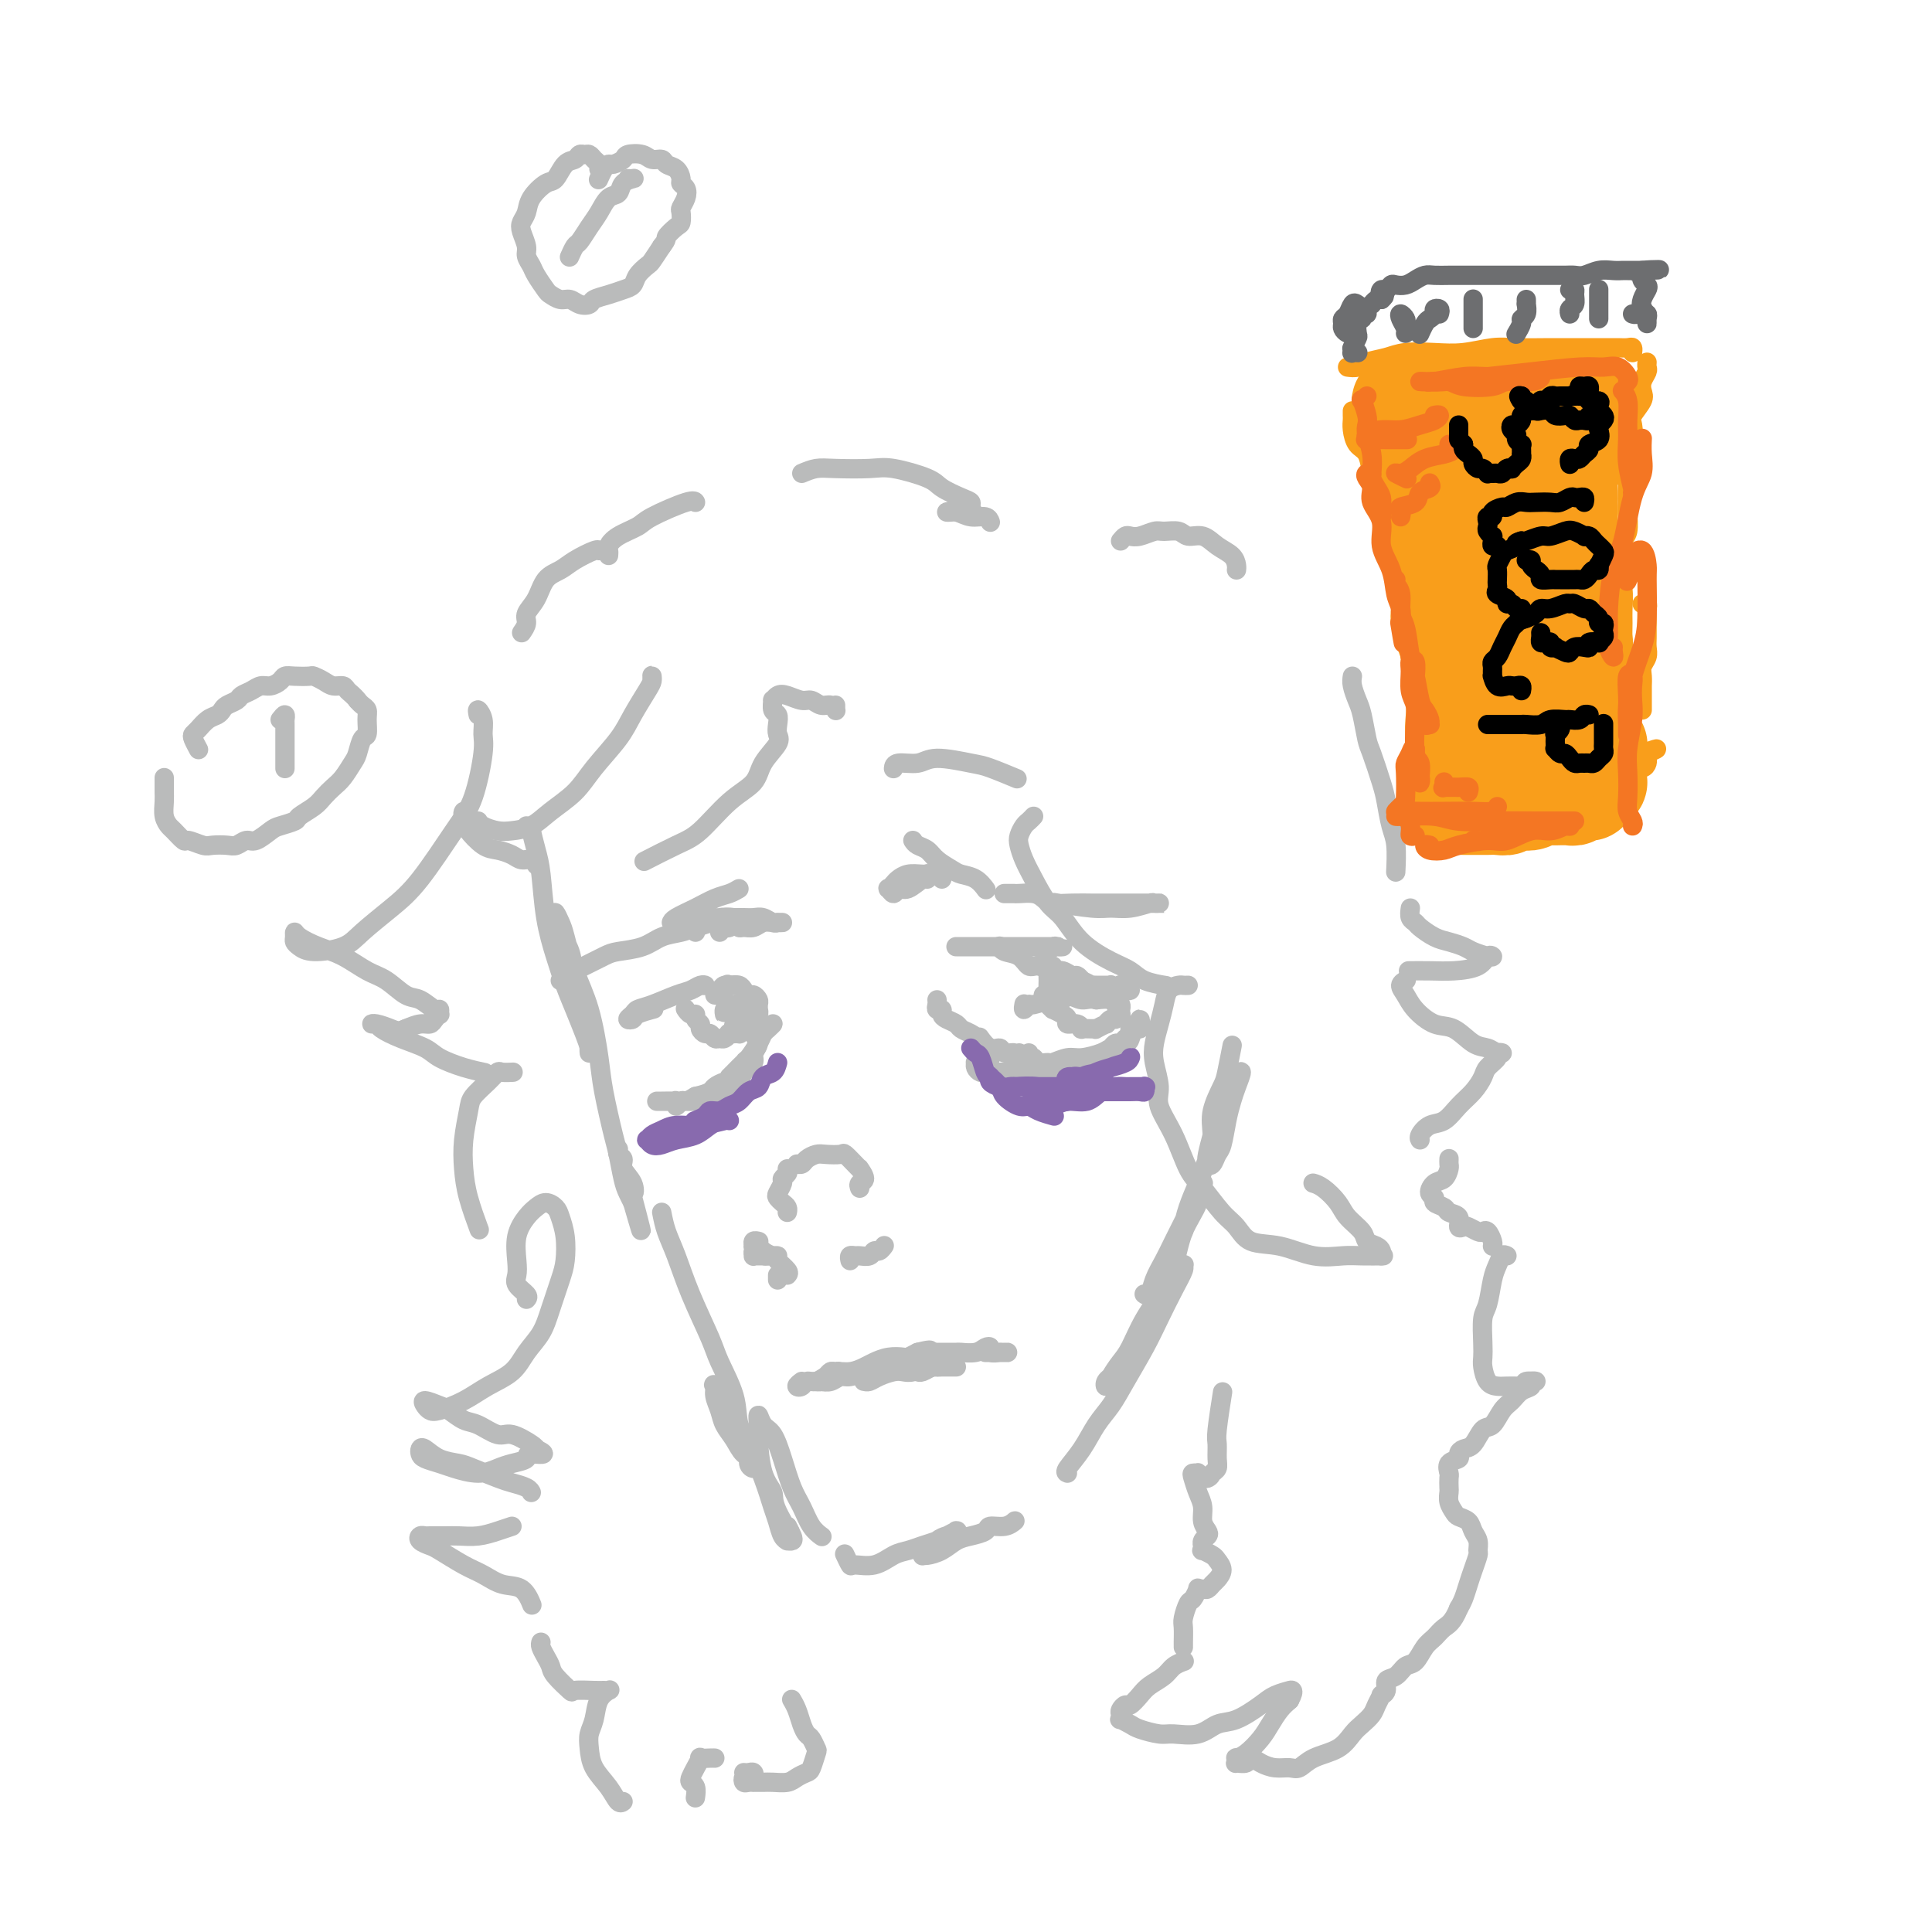 <svg viewBox='0 0 400 400' version='1.1' xmlns='http://www.w3.org/2000/svg' xmlns:xlink='http://www.w3.org/1999/xlink'><g fill='none' stroke='rgb(186,187,187)' stroke-width='4' stroke-linecap='round' stroke-linejoin='round'><path d='M109,171c0.446,0.519 0.892,1.038 1,1c0.108,-0.038 -0.123,-0.634 0,0c0.123,0.634 0.599,2.496 1,4c0.401,1.504 0.726,2.648 1,5c0.274,2.352 0.497,5.911 1,9c0.503,3.089 1.287,5.710 2,8c0.713,2.290 1.354,4.251 2,6c0.646,1.749 1.297,3.287 2,5c0.703,1.713 1.457,3.603 2,5c0.543,1.397 0.876,2.302 1,3c0.124,0.698 0.040,1.188 0,1c-0.040,-0.188 -0.037,-1.053 0,-2c0.037,-0.947 0.108,-1.975 0,-3c-0.108,-1.025 -0.397,-2.046 -1,-4c-0.603,-1.954 -1.521,-4.841 -2,-7c-0.479,-2.159 -0.517,-3.592 -1,-5c-0.483,-1.408 -1.409,-2.792 -2,-4c-0.591,-1.208 -0.847,-2.240 -1,-3c-0.153,-0.760 -0.203,-1.247 0,-1c0.203,0.247 0.660,1.230 1,2c0.340,0.770 0.562,1.327 1,3c0.438,1.673 1.091,4.461 2,7c0.909,2.539 2.075,4.827 3,8c0.925,3.173 1.610,7.231 2,10c0.390,2.769 0.486,4.250 1,7c0.514,2.750 1.448,6.769 2,9c0.552,2.231 0.722,2.675 1,4c0.278,1.325 0.662,3.530 1,5c0.338,1.470 0.629,2.203 1,3c0.371,0.797 0.820,1.656 1,2c0.180,0.344 0.090,0.172 0,0'/><path d='M131,249c3.412,11.879 0.944,2.577 0,-1c-0.944,-3.577 -0.362,-1.431 0,-1c0.362,0.431 0.503,-0.855 0,-2c-0.503,-1.145 -1.652,-2.149 -2,-3c-0.348,-0.851 0.103,-1.548 0,-2c-0.103,-0.452 -0.760,-0.657 -1,-1c-0.240,-0.343 -0.065,-0.823 0,-1c0.065,-0.177 0.018,-0.051 0,0c-0.018,0.051 -0.009,0.025 0,0'/><path d='M137,251c0.257,1.302 0.515,2.603 1,4c0.485,1.397 1.199,2.889 2,5c0.801,2.111 1.691,4.839 3,8c1.309,3.161 3.038,6.754 4,9c0.962,2.246 1.157,3.144 2,5c0.843,1.856 2.335,4.670 3,7c0.665,2.330 0.503,4.177 1,6c0.497,1.823 1.651,3.624 2,5c0.349,1.376 -0.109,2.329 0,3c0.109,0.671 0.784,1.061 1,1c0.216,-0.061 -0.026,-0.571 0,-1c0.026,-0.429 0.320,-0.775 0,-1c-0.320,-0.225 -1.252,-0.329 -2,-1c-0.748,-0.671 -1.310,-1.910 -2,-3c-0.690,-1.090 -1.508,-2.031 -2,-3c-0.492,-0.969 -0.658,-1.965 -1,-3c-0.342,-1.035 -0.860,-2.107 -1,-3c-0.140,-0.893 0.097,-1.607 0,-2c-0.097,-0.393 -0.528,-0.466 0,0c0.528,0.466 2.015,1.472 3,3c0.985,1.528 1.468,3.577 2,5c0.532,1.423 1.112,2.220 2,4c0.888,1.780 2.084,4.544 3,7c0.916,2.456 1.551,4.605 2,6c0.449,1.395 0.712,2.035 1,3c0.288,0.965 0.600,2.256 1,3c0.400,0.744 0.889,0.940 1,1c0.111,0.060 -0.156,-0.015 0,0c0.156,0.015 0.734,0.119 1,0c0.266,-0.119 0.219,-0.463 0,-1c-0.219,-0.537 -0.609,-1.269 -1,-2'/><path d='M163,316c1.900,3.703 -0.850,-0.540 -2,-3c-1.150,-2.460 -0.701,-3.138 -1,-4c-0.299,-0.862 -1.346,-1.909 -2,-4c-0.654,-2.091 -0.915,-5.226 -1,-7c-0.085,-1.774 0.008,-2.189 0,-3c-0.008,-0.811 -0.115,-2.020 0,-2c0.115,0.020 0.454,1.267 1,2c0.546,0.733 1.301,0.952 2,2c0.699,1.048 1.344,2.926 2,5c0.656,2.074 1.325,4.346 2,6c0.675,1.654 1.356,2.691 2,4c0.644,1.309 1.250,2.891 2,4c0.750,1.109 1.643,1.745 2,2c0.357,0.255 0.179,0.127 0,0'/><path d='M175,322c-0.108,-0.230 -0.216,-0.461 0,0c0.216,0.461 0.757,1.613 1,2c0.243,0.387 0.189,0.010 1,0c0.811,-0.010 2.486,0.348 4,0c1.514,-0.348 2.866,-1.402 4,-2c1.134,-0.598 2.048,-0.738 3,-1c0.952,-0.262 1.940,-0.644 3,-1c1.060,-0.356 2.193,-0.685 3,-1c0.807,-0.315 1.289,-0.617 2,-1c0.711,-0.383 1.651,-0.849 2,-1c0.349,-0.151 0.105,0.012 0,0c-0.105,-0.012 -0.072,-0.198 0,0c0.072,0.198 0.185,0.779 0,1c-0.185,0.221 -0.666,0.083 -1,0c-0.334,-0.083 -0.520,-0.109 -1,0c-0.480,0.109 -1.253,0.355 -2,1c-0.747,0.645 -1.467,1.690 -2,2c-0.533,0.310 -0.880,-0.115 -1,0c-0.120,0.115 -0.013,0.770 0,1c0.013,0.230 -0.069,0.034 0,0c0.069,-0.034 0.288,0.093 1,0c0.712,-0.093 1.915,-0.407 3,-1c1.085,-0.593 2.051,-1.464 3,-2c0.949,-0.536 1.880,-0.736 3,-1c1.120,-0.264 2.430,-0.593 3,-1c0.570,-0.407 0.401,-0.894 1,-1c0.599,-0.106 1.965,0.167 3,0c1.035,-0.167 1.740,-0.776 2,-1c0.260,-0.224 0.074,-0.064 0,0c-0.074,0.064 -0.037,0.032 0,0'/><path d='M221,305c-0.269,-0.096 -0.537,-0.193 0,-1c0.537,-0.807 1.880,-2.325 3,-4c1.120,-1.675 2.018,-3.506 3,-5c0.982,-1.494 2.048,-2.650 3,-4c0.952,-1.350 1.790,-2.894 3,-5c1.210,-2.106 2.793,-4.774 4,-7c1.207,-2.226 2.038,-4.010 3,-6c0.962,-1.990 2.055,-4.188 3,-6c0.945,-1.812 1.741,-3.239 2,-4c0.259,-0.761 -0.020,-0.856 0,-1c0.020,-0.144 0.339,-0.337 0,0c-0.339,0.337 -1.336,1.206 -2,2c-0.664,0.794 -0.993,1.514 -2,3c-1.007,1.486 -2.690,3.737 -4,6c-1.310,2.263 -2.247,4.537 -3,6c-0.753,1.463 -1.321,2.115 -2,3c-0.679,0.885 -1.468,2.004 -2,3c-0.532,0.996 -0.808,1.870 -1,2c-0.192,0.130 -0.302,-0.485 0,-1c0.302,-0.515 1.015,-0.932 2,-2c0.985,-1.068 2.240,-2.787 3,-4c0.760,-1.213 1.024,-1.920 2,-4c0.976,-2.080 2.664,-5.532 4,-8c1.336,-2.468 2.321,-3.951 3,-6c0.679,-2.049 1.054,-4.665 2,-7c0.946,-2.335 2.463,-4.391 3,-6c0.537,-1.609 0.092,-2.771 0,-3c-0.092,-0.229 0.167,0.477 0,1c-0.167,0.523 -0.762,0.864 -1,1c-0.238,0.136 -0.119,0.068 0,0'/><path d='M237,268c-0.096,-0.064 -0.193,-0.129 0,0c0.193,0.129 0.674,0.450 1,0c0.326,-0.450 0.497,-1.671 1,-3c0.503,-1.329 1.340,-2.766 2,-4c0.660,-1.234 1.144,-2.264 2,-4c0.856,-1.736 2.083,-4.178 3,-6c0.917,-1.822 1.525,-3.025 2,-4c0.475,-0.975 0.818,-1.723 1,-2c0.182,-0.277 0.203,-0.082 0,0c-0.203,0.082 -0.629,0.050 -1,1c-0.371,0.950 -0.689,2.881 -1,4c-0.311,1.119 -0.617,1.427 -1,2c-0.383,0.573 -0.842,1.410 -1,2c-0.158,0.590 -0.013,0.934 0,1c0.013,0.066 -0.106,-0.147 0,-1c0.106,-0.853 0.438,-2.346 1,-4c0.562,-1.654 1.354,-3.468 2,-5c0.646,-1.532 1.144,-2.781 2,-5c0.856,-2.219 2.069,-5.409 3,-8c0.931,-2.591 1.581,-4.584 2,-6c0.419,-1.416 0.607,-2.253 1,-3c0.393,-0.747 0.992,-1.402 1,-1c0.008,0.402 -0.575,1.861 -1,3c-0.425,1.139 -0.691,1.959 -1,3c-0.309,1.041 -0.661,2.305 -1,4c-0.339,1.695 -0.666,3.823 -1,5c-0.334,1.177 -0.675,1.404 -1,2c-0.325,0.596 -0.633,1.562 -1,2c-0.367,0.438 -0.791,0.349 -1,0c-0.209,-0.349 -0.203,-0.957 0,-2c0.203,-1.043 0.601,-2.522 1,-4'/><path d='M251,235c-0.109,-1.785 -0.383,-3.246 0,-5c0.383,-1.754 1.422,-3.800 2,-5c0.578,-1.200 0.694,-1.554 1,-3c0.306,-1.446 0.802,-3.985 1,-5c0.198,-1.015 0.099,-0.508 0,0'/><path d='M161,265c0.000,-0.422 0.000,-0.844 0,-1c0.000,-0.156 0.000,-0.044 0,0c0.000,0.044 0.000,0.022 0,0'/><path d='M163,264c0.211,-0.229 0.422,-0.457 0,-1c-0.422,-0.543 -1.476,-1.400 -2,-2c-0.524,-0.600 -0.519,-0.942 -1,-1c-0.481,-0.058 -1.450,0.166 -2,0c-0.550,-0.166 -0.681,-0.724 -1,-1c-0.319,-0.276 -0.825,-0.270 -1,0c-0.175,0.270 -0.020,0.804 0,1c0.020,0.196 -0.095,0.052 0,0c0.095,-0.052 0.402,-0.013 1,0c0.598,0.013 1.488,0.001 2,0c0.512,-0.001 0.646,0.010 1,0c0.354,-0.010 0.928,-0.041 1,0c0.072,0.041 -0.359,0.156 -1,0c-0.641,-0.156 -1.493,-0.581 -2,-1c-0.507,-0.419 -0.668,-0.830 -1,-1c-0.332,-0.170 -0.835,-0.098 -1,0c-0.165,0.098 0.008,0.222 0,0c-0.008,-0.222 -0.198,-0.792 0,-1c0.198,-0.208 0.784,-0.056 1,0c0.216,0.056 0.062,0.016 0,0c-0.062,-0.016 -0.031,-0.008 0,0'/><path d='M176,261c-0.097,-0.425 -0.195,-0.850 0,-1c0.195,-0.150 0.682,-0.025 1,0c0.318,0.025 0.467,-0.050 1,0c0.533,0.050 1.449,0.224 2,0c0.551,-0.224 0.736,-0.844 1,-1c0.264,-0.156 0.607,0.154 1,0c0.393,-0.154 0.837,-0.772 1,-1c0.163,-0.228 0.047,-0.065 0,0c-0.047,0.065 -0.023,0.033 0,0'/><path d='M163,242c0.121,0.325 0.242,0.650 0,1c-0.242,0.350 -0.847,0.724 -1,1c-0.153,0.276 0.145,0.455 0,1c-0.145,0.545 -0.732,1.456 -1,2c-0.268,0.544 -0.215,0.720 0,1c0.215,0.280 0.594,0.663 1,1c0.406,0.337 0.840,0.629 1,1c0.160,0.371 0.046,0.820 0,1c-0.046,0.180 -0.023,0.090 0,0'/><path d='M178,246c-0.145,-0.371 -0.289,-0.742 0,-1c0.289,-0.258 1.013,-0.402 1,-1c-0.013,-0.598 -0.761,-1.649 -1,-2c-0.239,-0.351 0.031,-0.003 0,0c-0.031,0.003 -0.364,-0.340 -1,-1c-0.636,-0.660 -1.575,-1.638 -2,-2c-0.425,-0.362 -0.337,-0.107 -1,0c-0.663,0.107 -2.076,0.067 -3,0c-0.924,-0.067 -1.358,-0.162 -2,0c-0.642,0.162 -1.492,0.579 -2,1c-0.508,0.421 -0.675,0.844 -1,1c-0.325,0.156 -0.807,0.045 -1,0c-0.193,-0.045 -0.096,-0.022 0,0'/><path d='M166,286c-0.518,0.390 -1.036,0.780 -1,1c0.036,0.220 0.626,0.270 1,0c0.374,-0.270 0.531,-0.861 1,-1c0.469,-0.139 1.250,0.173 2,0c0.750,-0.173 1.469,-0.830 2,-1c0.531,-0.170 0.874,0.146 1,0c0.126,-0.146 0.036,-0.756 0,-1c-0.036,-0.244 -0.018,-0.122 0,0'/><path d='M192,280c-0.081,0.000 -0.162,0.000 0,0c0.162,-0.000 0.567,-0.000 1,0c0.433,0.000 0.894,0.000 1,0c0.106,-0.000 -0.142,-0.000 0,0c0.142,0.000 0.675,0.001 1,0c0.325,-0.001 0.444,-0.004 1,0c0.556,0.004 1.551,0.014 2,0c0.449,-0.014 0.353,-0.053 1,0c0.647,0.053 2.038,0.196 3,0c0.962,-0.196 1.497,-0.732 2,-1c0.503,-0.268 0.976,-0.268 1,0c0.024,0.268 -0.400,0.804 0,1c0.400,0.196 1.622,0.053 2,0c0.378,-0.053 -0.090,-0.014 0,0c0.090,0.014 0.738,0.004 1,0c0.262,-0.004 0.138,-0.001 0,0c-0.138,0.001 -0.289,0.000 0,0c0.289,-0.000 1.017,-0.000 1,0c-0.017,0.000 -0.778,0.000 -1,0c-0.222,-0.000 0.094,-0.000 0,0c-0.094,0.000 -0.600,0.000 -1,0c-0.400,-0.000 -0.695,-0.000 -1,0c-0.305,0.000 -0.621,0.000 -1,0c-0.379,-0.000 -0.823,-0.000 -1,0c-0.177,0.000 -0.089,0.000 0,0'/><path d='M198,283c-0.758,0.002 -1.516,0.004 -2,0c-0.484,-0.004 -0.694,-0.015 -1,0c-0.306,0.015 -0.709,0.057 -1,0c-0.291,-0.057 -0.470,-0.211 -1,0c-0.530,0.211 -1.412,0.788 -2,1c-0.588,0.212 -0.882,0.061 -1,0c-0.118,-0.061 -0.059,-0.030 0,0'/><path d='M194,283c-0.779,0.030 -1.559,0.060 -2,0c-0.441,-0.060 -0.544,-0.209 -1,0c-0.456,0.209 -1.263,0.778 -2,1c-0.737,0.222 -1.402,0.098 -2,0c-0.598,-0.098 -1.128,-0.170 -2,0c-0.872,0.170 -2.086,0.581 -3,1c-0.914,0.419 -1.527,0.844 -2,1c-0.473,0.156 -0.807,0.042 -1,0c-0.193,-0.042 -0.244,-0.011 0,0c0.244,0.011 0.784,0.003 1,0c0.216,-0.003 0.108,-0.002 0,0'/><path d='M182,284c0.217,-0.009 0.434,-0.017 0,0c-0.434,0.017 -1.520,0.061 -2,0c-0.480,-0.061 -0.356,-0.227 -1,0c-0.644,0.227 -2.057,0.845 -3,1c-0.943,0.155 -1.416,-0.155 -2,0c-0.584,0.155 -1.278,0.773 -2,1c-0.722,0.227 -1.473,0.061 -2,0c-0.527,-0.061 -0.832,-0.019 -1,0c-0.168,0.019 -0.200,0.015 0,0c0.200,-0.015 0.633,-0.043 1,0c0.367,0.043 0.670,0.155 1,0c0.330,-0.155 0.688,-0.578 1,-1c0.312,-0.422 0.578,-0.842 1,-1c0.422,-0.158 1.000,-0.053 1,0c-0.000,0.053 -0.578,0.053 -1,0c-0.422,-0.053 -0.688,-0.158 -1,0c-0.312,0.158 -0.670,0.579 -1,1c-0.330,0.421 -0.631,0.842 -1,1c-0.369,0.158 -0.805,0.052 -1,0c-0.195,-0.052 -0.149,-0.052 0,0c0.149,0.052 0.400,0.154 1,0c0.600,-0.154 1.549,-0.566 2,-1c0.451,-0.434 0.402,-0.891 1,-1c0.598,-0.109 1.841,0.128 3,0c1.159,-0.128 2.232,-0.622 3,-1c0.768,-0.378 1.231,-0.640 2,-1c0.769,-0.360 1.845,-0.818 3,-1c1.155,-0.182 2.388,-0.087 3,0c0.612,0.087 0.603,0.168 1,0c0.397,-0.168 1.198,-0.584 2,-1'/><path d='M190,280c3.711,-0.933 2.489,-0.267 2,0c-0.489,0.267 -0.244,0.133 0,0'/><path d='M198,196c-0.066,0.000 -0.132,0.000 0,0c0.132,-0.000 0.461,-0.000 1,0c0.539,0.000 1.288,0.000 2,0c0.712,-0.000 1.388,-0.000 2,0c0.612,0.000 1.161,0.000 2,0c0.839,-0.000 1.969,-0.000 3,0c1.031,0.000 1.963,0.000 3,0c1.037,-0.000 2.177,-0.000 3,0c0.823,0.000 1.328,0.000 2,0c0.672,-0.000 1.512,-0.001 2,0c0.488,0.001 0.625,0.004 1,0c0.375,-0.004 0.986,-0.015 1,0c0.014,0.015 -0.571,0.057 -1,0c-0.429,-0.057 -0.703,-0.211 -1,0c-0.297,0.211 -0.619,0.788 -1,1c-0.381,0.212 -0.823,0.061 -1,0c-0.177,-0.061 -0.088,-0.030 0,0'/><path d='M194,207c0.031,0.303 0.063,0.606 0,1c-0.063,0.394 -0.220,0.879 0,1c0.220,0.121 0.817,-0.122 1,0c0.183,0.122 -0.050,0.610 0,1c0.050,0.390 0.382,0.682 1,1c0.618,0.318 1.523,0.662 2,1c0.477,0.338 0.527,0.669 1,1c0.473,0.331 1.370,0.662 2,1c0.630,0.338 0.992,0.682 1,1c0.008,0.318 -0.337,0.611 0,1c0.337,0.389 1.358,0.875 2,1c0.642,0.125 0.905,-0.110 1,0c0.095,0.110 0.021,0.566 0,1c-0.021,0.434 0.009,0.847 0,1c-0.009,0.153 -0.058,0.045 0,0c0.058,-0.045 0.222,-0.026 0,0c-0.222,0.026 -0.830,0.059 -1,0c-0.170,-0.059 0.097,-0.209 0,0c-0.097,0.209 -0.559,0.778 -1,1c-0.441,0.222 -0.861,0.098 -1,0c-0.139,-0.098 0.002,-0.170 0,0c-0.002,0.170 -0.148,0.581 0,1c0.148,0.419 0.590,0.844 1,1c0.410,0.156 0.786,0.042 1,0c0.214,-0.042 0.265,-0.011 1,0c0.735,0.011 2.155,0.003 3,0c0.845,-0.003 1.116,-0.001 2,0c0.884,0.001 2.381,0.000 3,0c0.619,-0.000 0.359,-0.000 1,0c0.641,0.000 2.183,0.000 3,0c0.817,-0.000 0.908,-0.000 1,0'/><path d='M218,222c2.642,-0.226 2.747,-0.793 3,-1c0.253,-0.207 0.656,-0.056 1,0c0.344,0.056 0.631,0.015 1,0c0.369,-0.015 0.820,-0.004 1,0c0.180,0.004 0.090,0.002 0,0'/><path d='M230,217c0.331,-0.447 0.662,-0.894 1,-1c0.338,-0.106 0.683,0.130 1,0c0.317,-0.130 0.606,-0.628 1,-1c0.394,-0.372 0.894,-0.620 1,-1c0.106,-0.380 -0.182,-0.891 0,-1c0.182,-0.109 0.833,0.185 1,0c0.167,-0.185 -0.152,-0.849 0,-1c0.152,-0.151 0.773,0.213 1,0c0.227,-0.213 0.058,-1.001 0,-1c-0.058,0.001 -0.005,0.792 0,1c0.005,0.208 -0.038,-0.166 0,0c0.038,0.166 0.158,0.870 0,1c-0.158,0.130 -0.593,-0.316 -1,0c-0.407,0.316 -0.787,1.395 -1,2c-0.213,0.605 -0.258,0.735 -1,1c-0.742,0.265 -2.182,0.663 -3,1c-0.818,0.337 -1.016,0.612 -2,1c-0.984,0.388 -2.754,0.890 -4,1c-1.246,0.110 -1.969,-0.170 -3,0c-1.031,0.170 -2.371,0.791 -3,1c-0.629,0.209 -0.547,0.004 -1,0c-0.453,-0.004 -1.442,0.191 -2,0c-0.558,-0.191 -0.685,-0.769 -1,-1c-0.315,-0.231 -0.816,-0.113 -1,0c-0.184,0.113 -0.049,0.223 0,0c0.049,-0.223 0.014,-0.778 0,-1c-0.014,-0.222 -0.007,-0.111 0,0'/><path d='M211,218c-0.034,0.431 -0.069,0.863 0,1c0.069,0.137 0.240,-0.020 0,0c-0.240,0.020 -0.893,0.218 -1,0c-0.107,-0.218 0.332,-0.850 0,-1c-0.332,-0.150 -1.434,0.184 -2,0c-0.566,-0.184 -0.595,-0.884 -1,-1c-0.405,-0.116 -1.186,0.353 -2,0c-0.814,-0.353 -1.661,-1.530 -2,-2c-0.339,-0.470 -0.169,-0.235 0,0'/><path d='M207,196c-0.036,-0.100 -0.071,-0.200 0,0c0.071,0.200 0.249,0.699 1,1c0.751,0.301 2.074,0.405 3,1c0.926,0.595 1.456,1.680 2,2c0.544,0.320 1.101,-0.126 2,0c0.899,0.126 2.140,0.822 3,1c0.860,0.178 1.341,-0.163 2,0c0.659,0.163 1.497,0.828 2,1c0.503,0.172 0.671,-0.150 1,0c0.329,0.150 0.819,0.771 1,1c0.181,0.229 0.052,0.065 0,0c-0.052,-0.065 -0.026,-0.033 0,0'/><path d='M218,201c0.023,-0.006 0.047,-0.012 0,0c-0.047,0.012 -0.163,0.042 0,0c0.163,-0.042 0.606,-0.156 1,0c0.394,0.156 0.740,0.581 1,1c0.260,0.419 0.433,0.830 1,1c0.567,0.170 1.527,0.098 2,0c0.473,-0.098 0.459,-0.223 1,0c0.541,0.223 1.637,0.792 2,1c0.363,0.208 -0.009,0.055 0,0c0.009,-0.055 0.398,-0.011 1,0c0.602,0.011 1.418,-0.011 2,0c0.582,0.011 0.931,0.056 1,0c0.069,-0.056 -0.140,-0.211 0,0c0.140,0.211 0.631,0.788 1,1c0.369,0.212 0.618,0.058 1,0c0.382,-0.058 0.897,-0.019 1,0c0.103,0.019 -0.207,0.019 0,0c0.207,-0.019 0.931,-0.058 1,0c0.069,0.058 -0.518,0.211 -1,0c-0.482,-0.211 -0.861,-0.788 -1,-1c-0.139,-0.212 -0.040,-0.061 0,0c0.040,0.061 0.020,0.030 0,0'/><path d='M145,204c0.490,0.026 0.981,0.052 1,0c0.019,-0.052 -0.432,-0.183 -1,0c-0.568,0.183 -1.251,0.679 -2,1c-0.749,0.321 -1.564,0.468 -3,1c-1.436,0.532 -3.491,1.450 -5,2c-1.509,0.550 -2.470,0.733 -3,1c-0.530,0.267 -0.628,0.618 -1,1c-0.372,0.382 -1.017,0.796 -1,1c0.017,0.204 0.695,0.199 1,0c0.305,-0.199 0.236,-0.592 1,-1c0.764,-0.408 2.361,-0.831 3,-1c0.639,-0.169 0.319,-0.085 0,0'/><path d='M157,212c-0.041,-0.096 -0.082,-0.191 0,0c0.082,0.191 0.287,0.670 0,1c-0.287,0.330 -1.065,0.511 -1,1c0.065,0.489 0.972,1.287 1,2c0.028,0.713 -0.822,1.343 -1,2c-0.178,0.657 0.318,1.342 0,2c-0.318,0.658 -1.448,1.290 -2,2c-0.552,0.710 -0.526,1.497 -1,2c-0.474,0.503 -1.447,0.723 -2,1c-0.553,0.277 -0.687,0.613 -1,1c-0.313,0.387 -0.804,0.825 -1,1c-0.196,0.175 -0.098,0.088 0,0'/><path d='M152,226c-0.440,-0.006 -0.880,-0.012 -1,0c-0.120,0.012 0.081,0.042 0,0c-0.081,-0.042 -0.445,-0.154 -1,0c-0.555,0.154 -1.300,0.576 -2,1c-0.700,0.424 -1.354,0.850 -2,1c-0.646,0.150 -1.283,0.022 -2,0c-0.717,-0.022 -1.515,0.061 -2,0c-0.485,-0.061 -0.659,-0.265 -1,0c-0.341,0.265 -0.850,0.999 -1,1c-0.150,0.001 0.058,-0.732 0,-1c-0.058,-0.268 -0.381,-0.072 0,0c0.381,0.072 1.465,0.019 2,0c0.535,-0.019 0.522,-0.005 1,0c0.478,0.005 1.446,0.001 2,0c0.554,-0.001 0.694,-0.000 1,0c0.306,0.000 0.779,0.000 1,0c0.221,-0.000 0.191,-0.000 0,0c-0.191,0.000 -0.541,0.000 -1,0c-0.459,-0.000 -1.026,0.000 -2,0c-0.974,-0.000 -2.356,-0.000 -3,0c-0.644,0.000 -0.550,0.000 -1,0c-0.450,-0.000 -1.446,-0.000 -2,0c-0.554,0.000 -0.668,0.001 -1,0c-0.332,-0.001 -0.882,-0.003 -1,0c-0.118,0.003 0.195,0.011 1,0c0.805,-0.011 2.101,-0.041 3,0c0.899,0.041 1.400,0.155 2,0c0.600,-0.155 1.300,-0.577 2,-1'/><path d='M144,227c1.573,-0.336 2.505,-0.675 3,-1c0.495,-0.325 0.551,-0.634 1,-1c0.449,-0.366 1.290,-0.787 2,-1c0.710,-0.213 1.290,-0.218 2,-1c0.710,-0.782 1.552,-2.341 2,-3c0.448,-0.659 0.504,-0.416 1,-1c0.496,-0.584 1.433,-1.993 2,-3c0.567,-1.007 0.765,-1.613 1,-2c0.235,-0.387 0.505,-0.557 1,-1c0.495,-0.443 1.213,-1.160 1,-1c-0.213,0.160 -1.356,1.198 -2,2c-0.644,0.802 -0.789,1.367 -1,2c-0.211,0.633 -0.487,1.333 -1,2c-0.513,0.667 -1.261,1.303 -2,2c-0.739,0.697 -1.468,1.457 -2,2c-0.532,0.543 -0.866,0.869 -1,1c-0.134,0.131 -0.067,0.065 0,0'/><path d='M142,209c-0.081,-0.120 -0.161,-0.239 0,0c0.161,0.239 0.564,0.837 1,1c0.436,0.163 0.904,-0.110 1,0c0.096,0.110 -0.182,0.603 0,1c0.182,0.397 0.822,0.699 1,1c0.178,0.301 -0.107,0.602 0,1c0.107,0.398 0.606,0.892 1,1c0.394,0.108 0.684,-0.171 1,0c0.316,0.171 0.657,0.792 1,1c0.343,0.208 0.688,0.003 1,0c0.312,-0.003 0.590,0.196 1,0c0.410,-0.196 0.950,-0.787 1,-1c0.050,-0.213 -0.390,-0.047 0,0c0.390,0.047 1.611,-0.025 2,0c0.389,0.025 -0.053,0.148 0,0c0.053,-0.148 0.602,-0.565 1,-1c0.398,-0.435 0.646,-0.886 1,-1c0.354,-0.114 0.813,0.109 1,0c0.187,-0.109 0.103,-0.550 0,-1c-0.103,-0.450 -0.224,-0.908 0,-1c0.224,-0.092 0.793,0.183 1,0c0.207,-0.183 0.053,-0.824 0,-1c-0.053,-0.176 -0.003,0.111 0,0c0.003,-0.111 -0.041,-0.621 0,-1c0.041,-0.379 0.166,-0.627 0,-1c-0.166,-0.373 -0.625,-0.871 -1,-1c-0.375,-0.129 -0.668,0.110 -1,0c-0.332,-0.110 -0.705,-0.568 -1,-1c-0.295,-0.432 -0.513,-0.838 -1,-1c-0.487,-0.162 -1.244,-0.081 -2,0'/><path d='M151,204c-0.879,-0.453 -0.075,-0.084 0,0c0.075,0.084 -0.579,-0.117 -1,0c-0.421,0.117 -0.611,0.552 -1,1c-0.389,0.448 -0.978,0.908 -1,1c-0.022,0.092 0.524,-0.186 1,0c0.476,0.186 0.884,0.834 1,1c0.116,0.166 -0.059,-0.151 0,0c0.059,0.151 0.352,0.772 1,1c0.648,0.228 1.653,0.065 2,0c0.347,-0.065 0.038,-0.031 0,0c-0.038,0.031 0.196,0.060 0,0c-0.196,-0.060 -0.823,-0.207 -1,0c-0.177,0.207 0.095,0.770 0,1c-0.095,0.230 -0.558,0.128 -1,0c-0.442,-0.128 -0.862,-0.283 -1,0c-0.138,0.283 0.005,1.004 0,1c-0.005,-0.004 -0.159,-0.734 0,-1c0.159,-0.266 0.632,-0.069 1,0c0.368,0.069 0.631,0.011 1,0c0.369,-0.011 0.845,0.024 1,0c0.155,-0.024 -0.011,-0.108 0,0c0.011,0.108 0.199,0.407 0,1c-0.199,0.593 -0.785,1.478 -1,2c-0.215,0.522 -0.058,0.679 0,1c0.058,0.321 0.017,0.806 0,1c-0.017,0.194 -0.008,0.097 0,0'/><path d='M218,200c-0.422,-0.180 -0.845,-0.361 -1,0c-0.155,0.361 -0.043,1.262 0,2c0.043,0.738 0.016,1.312 0,2c-0.016,0.688 -0.020,1.490 0,2c0.020,0.510 0.064,0.728 0,1c-0.064,0.272 -0.237,0.597 0,1c0.237,0.403 0.885,0.882 1,1c0.115,0.118 -0.303,-0.127 0,0c0.303,0.127 1.325,0.626 2,1c0.675,0.374 1.002,0.622 1,1c-0.002,0.378 -0.334,0.886 0,1c0.334,0.114 1.334,-0.166 2,0c0.666,0.166 1.000,0.778 1,1c0.000,0.222 -0.332,0.056 0,0c0.332,-0.056 1.328,0.000 2,0c0.672,-0.000 1.020,-0.057 1,0c-0.020,0.057 -0.409,0.227 0,0c0.409,-0.227 1.616,-0.849 2,-1c0.384,-0.151 -0.055,0.171 0,0c0.055,-0.171 0.603,-0.834 1,-1c0.397,-0.166 0.642,0.167 1,0c0.358,-0.167 0.829,-0.833 1,-1c0.171,-0.167 0.042,0.167 0,0c-0.042,-0.167 0.001,-0.833 0,-1c-0.001,-0.167 -0.047,0.165 0,0c0.047,-0.165 0.188,-0.828 0,-1c-0.188,-0.172 -0.704,0.146 -1,0c-0.296,-0.146 -0.370,-0.756 -1,-1c-0.630,-0.244 -1.815,-0.122 -3,0'/><path d='M227,207c-1.317,-0.403 -2.109,0.088 -3,0c-0.891,-0.088 -1.882,-0.756 -3,-1c-1.118,-0.244 -2.363,-0.066 -3,0c-0.637,0.066 -0.665,0.018 -1,0c-0.335,-0.018 -0.976,-0.006 -1,0c-0.024,0.006 0.570,0.005 1,0c0.430,-0.005 0.696,-0.015 1,0c0.304,0.015 0.644,0.056 1,0c0.356,-0.056 0.726,-0.207 1,0c0.274,0.207 0.453,0.772 0,1c-0.453,0.228 -1.537,0.118 -2,0c-0.463,-0.118 -0.306,-0.246 -1,0c-0.694,0.246 -2.238,0.864 -3,1c-0.762,0.136 -0.740,-0.211 -1,0c-0.260,0.211 -0.801,0.980 -1,1c-0.199,0.020 -0.057,-0.709 0,-1c0.057,-0.291 0.028,-0.146 0,0'/><path d='M189,174c0.235,0.356 0.471,0.711 1,1c0.529,0.289 1.352,0.510 2,1c0.648,0.490 1.120,1.249 2,2c0.880,0.751 2.169,1.494 3,2c0.831,0.506 1.203,0.777 2,1c0.797,0.223 2.018,0.400 3,1c0.982,0.600 1.726,1.623 2,2c0.274,0.377 0.078,0.108 0,0c-0.078,-0.108 -0.039,-0.054 0,0'/><path d='M208,185c-0.085,-0.000 -0.171,-0.001 0,0c0.171,0.001 0.598,0.003 1,0c0.402,-0.003 0.778,-0.011 1,0c0.222,0.011 0.291,0.041 1,0c0.709,-0.041 2.057,-0.155 3,0c0.943,0.155 1.482,0.577 2,1c0.518,0.423 1.014,0.845 2,1c0.986,0.155 2.462,0.041 4,0c1.538,-0.041 3.137,-0.011 4,0c0.863,0.011 0.990,0.003 2,0c1.010,-0.003 2.904,-0.001 4,0c1.096,0.001 1.394,0.000 2,0c0.606,-0.000 1.520,-0.000 2,0c0.480,0.000 0.526,0.000 1,0c0.474,-0.000 1.377,0.000 2,0c0.623,-0.000 0.967,-0.000 1,0c0.033,0.000 -0.243,0.000 0,0c0.243,-0.000 1.007,-0.001 1,0c-0.007,0.001 -0.784,0.004 -1,0c-0.216,-0.004 0.129,-0.015 0,0c-0.129,0.015 -0.733,0.058 -1,0c-0.267,-0.058 -0.199,-0.215 -1,0c-0.801,0.215 -2.472,0.804 -4,1c-1.528,0.196 -2.915,0.001 -4,0c-1.085,-0.001 -1.869,0.192 -4,0c-2.131,-0.192 -5.609,-0.769 -7,-1c-1.391,-0.231 -0.696,-0.115 0,0'/><path d='M195,182c0.043,-0.421 0.085,-0.842 0,-1c-0.085,-0.158 -0.299,-0.054 -1,0c-0.701,0.054 -1.890,0.057 -3,0c-1.110,-0.057 -2.141,-0.174 -3,0c-0.859,0.174 -1.548,0.640 -2,1c-0.452,0.360 -0.669,0.614 -1,1c-0.331,0.386 -0.778,0.904 -1,1c-0.222,0.096 -0.221,-0.231 0,0c0.221,0.231 0.662,1.019 1,1c0.338,-0.019 0.574,-0.846 1,-1c0.426,-0.154 1.043,0.365 2,0c0.957,-0.365 2.253,-1.614 3,-2c0.747,-0.386 0.946,0.093 1,0c0.054,-0.093 -0.037,-0.757 0,-1c0.037,-0.243 0.202,-0.065 0,0c-0.202,0.065 -0.772,0.019 -1,0c-0.228,-0.019 -0.114,-0.009 0,0'/><path d='M116,203c1.148,-0.786 2.295,-1.571 3,-2c0.705,-0.429 0.967,-0.500 2,-1c1.033,-0.500 2.836,-1.429 4,-2c1.164,-0.571 1.690,-0.783 3,-1c1.310,-0.217 3.405,-0.439 5,-1c1.595,-0.561 2.690,-1.460 4,-2c1.310,-0.540 2.834,-0.719 4,-1c1.166,-0.281 1.972,-0.663 3,-1c1.028,-0.337 2.277,-0.629 3,-1c0.723,-0.371 0.921,-0.820 1,-1c0.079,-0.180 0.040,-0.090 0,0'/><path d='M145,191c-0.428,0.001 -0.856,0.001 -1,0c-0.144,-0.001 -0.005,-0.004 0,0c0.005,0.004 -0.126,0.015 0,0c0.126,-0.015 0.509,-0.057 1,0c0.491,0.057 1.090,0.212 2,0c0.910,-0.212 2.130,-0.790 3,-1c0.870,-0.210 1.388,-0.053 2,0c0.612,0.053 1.317,0.000 2,0c0.683,-0.000 1.345,0.053 2,0c0.655,-0.053 1.305,-0.210 2,0c0.695,0.210 1.437,0.788 2,1c0.563,0.212 0.947,0.057 1,0c0.053,-0.057 -0.227,-0.016 0,0c0.227,0.016 0.959,0.008 1,0c0.041,-0.008 -0.608,-0.017 -1,0c-0.392,0.017 -0.525,0.058 -1,0c-0.475,-0.058 -1.291,-0.215 -2,0c-0.709,0.215 -1.312,0.804 -2,1c-0.688,0.196 -1.460,0.001 -2,0c-0.540,-0.001 -0.849,0.192 -1,0c-0.151,-0.192 -0.146,-0.769 0,-1c0.146,-0.231 0.432,-0.115 1,0c0.568,0.115 1.419,0.231 2,0c0.581,-0.231 0.892,-0.809 1,-1c0.108,-0.191 0.012,0.004 0,0c-0.012,-0.004 0.059,-0.207 0,0c-0.059,0.207 -0.247,0.825 -1,1c-0.753,0.175 -2.072,-0.093 -3,0c-0.928,0.093 -1.464,0.546 -2,1'/><path d='M151,192c-2.000,0.378 -2.000,0.822 -2,1c0.000,0.178 0.000,0.089 0,0'/><path d='M153,190c0.186,-0.007 0.372,-0.013 0,0c-0.372,0.013 -1.301,0.046 -2,0c-0.699,-0.046 -1.168,-0.170 -2,0c-0.832,0.170 -2.027,0.633 -3,1c-0.973,0.367 -1.723,0.637 -2,1c-0.277,0.363 -0.079,0.818 0,1c0.079,0.182 0.040,0.091 0,0'/><path d='M153,184c-0.597,0.356 -1.193,0.712 -2,1c-0.807,0.288 -1.824,0.508 -3,1c-1.176,0.492 -2.511,1.256 -4,2c-1.489,0.744 -3.132,1.470 -4,2c-0.868,0.530 -0.962,0.866 -1,1c-0.038,0.134 -0.019,0.067 0,0'/><path d='M173,146c-0.001,0.420 -0.003,0.841 0,1c0.003,0.159 0.009,0.058 0,0c-0.009,-0.058 -0.033,-0.072 0,0c0.033,0.072 0.123,0.230 0,0c-0.123,-0.230 -0.459,-0.850 -1,-1c-0.541,-0.150 -1.286,0.169 -2,0c-0.714,-0.169 -1.396,-0.826 -2,-1c-0.604,-0.174 -1.128,0.133 -2,0c-0.872,-0.133 -2.091,-0.708 -3,-1c-0.909,-0.292 -1.508,-0.300 -2,0c-0.492,0.300 -0.878,0.909 -1,1c-0.122,0.091 0.019,-0.337 0,0c-0.019,0.337 -0.199,1.440 0,2c0.199,0.560 0.775,0.579 1,1c0.225,0.421 0.099,1.246 0,2c-0.099,0.754 -0.170,1.437 0,2c0.170,0.563 0.580,1.005 0,2c-0.580,0.995 -2.150,2.544 -3,4c-0.850,1.456 -0.978,2.818 -2,4c-1.022,1.182 -2.937,2.184 -5,4c-2.063,1.816 -4.275,4.445 -6,6c-1.725,1.555 -2.965,2.034 -5,3c-2.035,0.966 -4.867,2.419 -6,3c-1.133,0.581 -0.566,0.291 0,0'/><path d='M135,141c0.003,-0.400 0.005,-0.800 0,-1c-0.005,-0.200 -0.019,-0.201 0,0c0.019,0.201 0.070,0.605 0,1c-0.070,0.395 -0.260,0.783 -1,2c-0.740,1.217 -2.028,3.263 -3,5c-0.972,1.737 -1.627,3.166 -3,5c-1.373,1.834 -3.463,4.075 -5,6c-1.537,1.925 -2.522,3.536 -4,5c-1.478,1.464 -3.450,2.782 -5,4c-1.550,1.218 -2.678,2.337 -4,3c-1.322,0.663 -2.838,0.871 -4,1c-1.162,0.129 -1.971,0.179 -3,0c-1.029,-0.179 -2.277,-0.587 -3,-1c-0.723,-0.413 -0.921,-0.832 -1,-1c-0.079,-0.168 -0.040,-0.084 0,0'/><path d='M96,168c-0.133,0.204 -0.265,0.408 0,1c0.265,0.592 0.928,1.573 1,2c0.072,0.427 -0.448,0.301 0,1c0.448,0.699 1.864,2.225 3,3c1.136,0.775 1.993,0.800 3,1c1.007,0.200 2.165,0.576 3,1c0.835,0.424 1.348,0.897 2,1c0.652,0.103 1.445,-0.165 2,0c0.555,0.165 0.873,0.761 1,1c0.127,0.239 0.064,0.119 0,0'/><path d='M99,148c-0.116,-0.574 -0.232,-1.148 0,-1c0.232,0.148 0.813,1.016 1,2c0.187,0.984 -0.021,2.082 0,3c0.021,0.918 0.269,1.654 0,4c-0.269,2.346 -1.055,6.301 -2,9c-0.945,2.699 -2.049,4.141 -4,7c-1.951,2.859 -4.749,7.135 -7,10c-2.251,2.865 -3.955,4.320 -6,6c-2.045,1.680 -4.433,3.586 -6,5c-1.567,1.414 -2.315,2.338 -4,3c-1.685,0.662 -4.308,1.063 -6,1c-1.692,-0.063 -2.453,-0.589 -3,-1c-0.547,-0.411 -0.882,-0.706 -1,-1c-0.118,-0.294 -0.021,-0.585 0,-1c0.021,-0.415 -0.035,-0.952 0,-1c0.035,-0.048 0.161,0.394 1,1c0.839,0.606 2.392,1.374 4,2c1.608,0.626 3.273,1.108 5,2c1.727,0.892 3.517,2.194 5,3c1.483,0.806 2.660,1.115 4,2c1.340,0.885 2.842,2.346 4,3c1.158,0.654 1.971,0.500 3,1c1.029,0.500 2.272,1.653 3,2c0.728,0.347 0.939,-0.113 1,0c0.061,0.113 -0.027,0.800 0,1c0.027,0.200 0.170,-0.087 0,0c-0.170,0.087 -0.654,0.549 -1,1c-0.346,0.451 -0.555,0.891 -1,1c-0.445,0.109 -1.127,-0.112 -2,0c-0.873,0.112 -1.936,0.556 -3,1'/><path d='M84,213c-1.446,0.680 -2.061,0.381 -3,0c-0.939,-0.381 -2.203,-0.842 -3,-1c-0.797,-0.158 -1.129,-0.012 -1,0c0.129,0.012 0.718,-0.110 1,0c0.282,0.110 0.259,0.453 1,1c0.741,0.547 2.248,1.299 4,2c1.752,0.701 3.748,1.351 5,2c1.252,0.649 1.758,1.298 3,2c1.242,0.702 3.219,1.458 5,2c1.781,0.542 3.366,0.869 4,1c0.634,0.131 0.317,0.065 0,0'/><path d='M106,222c0.206,-0.011 0.413,-0.021 0,0c-0.413,0.021 -1.444,0.075 -2,0c-0.556,-0.075 -0.636,-0.279 -1,0c-0.364,0.279 -1.012,1.042 -2,2c-0.988,0.958 -2.315,2.112 -3,3c-0.685,0.888 -0.726,1.510 -1,3c-0.274,1.490 -0.781,3.847 -1,6c-0.219,2.153 -0.152,4.103 0,6c0.152,1.897 0.387,3.742 1,6c0.613,2.258 1.604,4.931 2,6c0.396,1.069 0.198,0.535 0,0'/><path d='M109,269c0.226,-0.241 0.451,-0.483 0,-1c-0.451,-0.517 -1.579,-1.311 -2,-2c-0.421,-0.689 -0.135,-1.273 0,-2c0.135,-0.727 0.119,-1.597 0,-3c-0.119,-1.403 -0.340,-3.340 0,-5c0.340,-1.660 1.243,-3.043 2,-4c0.757,-0.957 1.369,-1.489 2,-2c0.631,-0.511 1.280,-1.000 2,-1c0.720,0.000 1.511,0.490 2,1c0.489,0.510 0.675,1.041 1,2c0.325,0.959 0.790,2.346 1,4c0.210,1.654 0.166,3.575 0,5c-0.166,1.425 -0.454,2.352 -1,4c-0.546,1.648 -1.348,4.016 -2,6c-0.652,1.984 -1.152,3.585 -2,5c-0.848,1.415 -2.044,2.646 -3,4c-0.956,1.354 -1.671,2.833 -3,4c-1.329,1.167 -3.273,2.023 -5,3c-1.727,0.977 -3.236,2.075 -5,3c-1.764,0.925 -3.783,1.677 -5,2c-1.217,0.323 -1.631,0.218 -2,0c-0.369,-0.218 -0.692,-0.549 -1,-1c-0.308,-0.451 -0.600,-1.023 0,-1c0.600,0.023 2.093,0.641 3,1c0.907,0.359 1.228,0.459 2,1c0.772,0.541 1.997,1.525 3,2c1.003,0.475 1.785,0.442 3,1c1.215,0.558 2.862,1.706 4,2c1.138,0.294 1.768,-0.267 3,0c1.232,0.267 3.066,1.362 4,2c0.934,0.638 0.967,0.819 1,1'/><path d='M111,300c3.353,1.571 0.237,1.000 -1,1c-1.237,-0.000 -0.593,0.571 -1,1c-0.407,0.429 -1.865,0.714 -3,1c-1.135,0.286 -1.947,0.571 -3,1c-1.053,0.429 -2.349,1.002 -4,1c-1.651,-0.002 -3.658,-0.578 -5,-1c-1.342,-0.422 -2.018,-0.689 -3,-1c-0.982,-0.311 -2.269,-0.665 -3,-1c-0.731,-0.335 -0.904,-0.651 -1,-1c-0.096,-0.349 -0.114,-0.733 0,-1c0.114,-0.267 0.359,-0.419 1,0c0.641,0.419 1.679,1.408 3,2c1.321,0.592 2.925,0.788 4,1c1.075,0.212 1.623,0.439 3,1c1.377,0.561 3.585,1.457 5,2c1.415,0.543 2.039,0.733 3,1c0.961,0.267 2.259,0.610 3,1c0.741,0.390 0.926,0.826 1,1c0.074,0.174 0.037,0.087 0,0'/><path d='M106,316c-0.918,0.309 -1.836,0.619 -3,1c-1.164,0.381 -2.574,0.834 -4,1c-1.426,0.166 -2.869,0.044 -4,0c-1.131,-0.044 -1.951,-0.009 -3,0c-1.049,0.009 -2.327,-0.008 -3,0c-0.673,0.008 -0.741,0.042 -1,0c-0.259,-0.042 -0.709,-0.159 -1,0c-0.291,0.159 -0.424,0.594 0,1c0.424,0.406 1.403,0.781 2,1c0.597,0.219 0.810,0.280 2,1c1.190,0.720 3.356,2.099 5,3c1.644,0.901 2.766,1.324 4,2c1.234,0.676 2.579,1.607 4,2c1.421,0.393 2.917,0.250 4,1c1.083,0.750 1.753,2.394 2,3c0.247,0.606 0.071,0.173 0,0c-0.071,-0.173 -0.035,-0.087 0,0'/><path d='M112,340c-0.085,0.247 -0.169,0.494 0,1c0.169,0.506 0.592,1.270 1,2c0.408,0.730 0.802,1.425 1,2c0.198,0.575 0.199,1.030 1,2c0.801,0.970 2.400,2.456 3,3c0.600,0.544 0.201,0.145 1,0c0.799,-0.145 2.796,-0.035 4,0c1.204,0.035 1.616,-0.006 2,0c0.384,0.006 0.740,0.060 1,0c0.260,-0.060 0.423,-0.232 0,0c-0.423,0.232 -1.433,0.869 -2,2c-0.567,1.131 -0.692,2.756 -1,4c-0.308,1.244 -0.798,2.106 -1,3c-0.202,0.894 -0.117,1.819 0,3c0.117,1.181 0.266,2.618 1,4c0.734,1.382 2.052,2.711 3,4c0.948,1.289 1.524,2.539 2,3c0.476,0.461 0.850,0.132 1,0c0.150,-0.132 0.075,-0.066 0,0'/><path d='M144,372c-0.029,0.201 -0.058,0.402 0,0c0.058,-0.402 0.202,-1.408 0,-2c-0.202,-0.592 -0.749,-0.772 -1,-1c-0.251,-0.228 -0.204,-0.506 0,-1c0.204,-0.494 0.566,-1.204 1,-2c0.434,-0.796 0.939,-1.677 1,-2c0.061,-0.323 -0.324,-0.086 0,0c0.324,0.086 1.356,0.023 2,0c0.644,-0.023 0.898,-0.007 1,0c0.102,0.007 0.051,0.003 0,0'/><path d='M154,367c0.315,0.030 0.631,0.060 1,0c0.369,-0.060 0.792,-0.208 1,0c0.208,0.208 0.202,0.774 0,1c-0.202,0.226 -0.600,0.113 -1,0c-0.400,-0.113 -0.802,-0.226 -1,0c-0.198,0.226 -0.190,0.793 0,1c0.190,0.207 0.564,0.055 1,0c0.436,-0.055 0.936,-0.014 1,0c0.064,0.014 -0.306,0.001 0,0c0.306,-0.001 1.290,0.010 2,0c0.710,-0.010 1.146,-0.042 2,0c0.854,0.042 2.127,0.158 3,0c0.873,-0.158 1.345,-0.591 2,-1c0.655,-0.409 1.493,-0.796 2,-1c0.507,-0.204 0.683,-0.225 1,-1c0.317,-0.775 0.776,-2.304 1,-3c0.224,-0.696 0.215,-0.560 0,-1c-0.215,-0.440 -0.636,-1.456 -1,-2c-0.364,-0.544 -0.672,-0.615 -1,-1c-0.328,-0.385 -0.675,-1.082 -1,-2c-0.325,-0.918 -0.626,-2.055 -1,-3c-0.374,-0.945 -0.821,-1.699 -1,-2c-0.179,-0.301 -0.089,-0.151 0,0'/><path d='M108,131c0.472,-0.681 0.945,-1.362 1,-2c0.055,-0.638 -0.307,-1.234 0,-2c0.307,-0.766 1.284,-1.701 2,-3c0.716,-1.299 1.173,-2.961 2,-4c0.827,-1.039 2.026,-1.455 3,-2c0.974,-0.545 1.725,-1.218 3,-2c1.275,-0.782 3.074,-1.672 4,-2c0.926,-0.328 0.979,-0.094 1,0c0.021,0.094 0.011,0.047 0,0'/><path d='M126,115c0.031,-0.356 0.062,-0.713 0,-1c-0.062,-0.287 -0.216,-0.505 0,-1c0.216,-0.495 0.804,-1.267 2,-2c1.196,-0.733 3.000,-1.426 4,-2c1.000,-0.574 1.196,-1.030 3,-2c1.804,-0.970 5.216,-2.453 7,-3c1.784,-0.547 1.938,-0.156 2,0c0.062,0.156 0.031,0.078 0,0'/><path d='M166,98c1.001,-0.419 2.002,-0.838 3,-1c0.998,-0.162 1.995,-0.066 4,0c2.005,0.066 5.020,0.101 7,0c1.980,-0.101 2.927,-0.339 5,0c2.073,0.339 5.273,1.257 7,2c1.727,0.743 1.982,1.313 3,2c1.018,0.687 2.798,1.490 4,2c1.202,0.510 1.826,0.725 2,1c0.174,0.275 -0.102,0.610 0,1c0.102,0.390 0.583,0.835 0,1c-0.583,0.165 -2.228,0.048 -3,0c-0.772,-0.048 -0.669,-0.028 -1,0c-0.331,0.028 -1.094,0.064 -1,0c0.094,-0.064 1.044,-0.227 2,0c0.956,0.227 1.916,0.844 3,1c1.084,0.156 2.292,-0.150 3,0c0.708,0.150 0.917,0.757 1,1c0.083,0.243 0.042,0.121 0,0'/><path d='M232,112c0.349,-0.414 0.697,-0.829 1,-1c0.303,-0.171 0.560,-0.100 1,0c0.440,0.100 1.061,0.227 2,0c0.939,-0.227 2.194,-0.809 3,-1c0.806,-0.191 1.163,0.007 2,0c0.837,-0.007 2.154,-0.220 3,0c0.846,0.220 1.222,0.875 2,1c0.778,0.125 1.960,-0.278 3,0c1.040,0.278 1.939,1.237 3,2c1.061,0.763 2.284,1.328 3,2c0.716,0.672 0.923,1.450 1,2c0.077,0.550 0.022,0.871 0,1c-0.022,0.129 -0.011,0.064 0,0'/><path d='M280,140c-0.090,0.559 -0.180,1.119 0,2c0.180,0.881 0.629,2.084 1,3c0.371,0.916 0.663,1.545 1,3c0.337,1.455 0.720,3.737 1,5c0.280,1.263 0.457,1.508 1,3c0.543,1.492 1.452,4.233 2,6c0.548,1.767 0.735,2.562 1,4c0.265,1.438 0.607,3.519 1,5c0.393,1.481 0.837,2.360 1,4c0.163,1.640 0.047,4.040 0,5c-0.047,0.960 -0.023,0.480 0,0'/><path d='M292,188c-0.102,0.748 -0.205,1.496 0,2c0.205,0.504 0.716,0.765 1,1c0.284,0.235 0.340,0.444 1,1c0.660,0.556 1.924,1.459 3,2c1.076,0.541 1.963,0.720 3,1c1.037,0.280 2.222,0.662 3,1c0.778,0.338 1.147,0.633 2,1c0.853,0.367 2.189,0.806 3,1c0.811,0.194 1.096,0.143 1,0c-0.096,-0.143 -0.573,-0.378 -1,0c-0.427,0.378 -0.805,1.369 -2,2c-1.195,0.631 -3.207,0.901 -5,1c-1.793,0.099 -3.367,0.027 -5,0c-1.633,-0.027 -3.324,-0.008 -4,0c-0.676,0.008 -0.338,0.004 0,0'/><path d='M185,159c-0.011,0.123 -0.021,0.247 0,0c0.021,-0.247 0.075,-0.863 1,-1c0.925,-0.137 2.722,0.205 4,0c1.278,-0.205 2.039,-0.958 4,-1c1.961,-0.042 5.124,0.628 7,1c1.876,0.372 2.467,0.446 4,1c1.533,0.554 4.010,1.587 5,2c0.990,0.413 0.495,0.207 0,0'/><path d='M214,169c-0.338,0.359 -0.677,0.717 -1,1c-0.323,0.283 -0.631,0.489 -1,1c-0.369,0.511 -0.797,1.327 -1,2c-0.203,0.673 -0.179,1.203 0,2c0.179,0.797 0.513,1.861 1,3c0.487,1.139 1.127,2.353 2,4c0.873,1.647 1.981,3.725 3,5c1.019,1.275 1.951,1.746 3,3c1.049,1.254 2.215,3.292 4,5c1.785,1.708 4.188,3.085 6,4c1.812,0.915 3.032,1.369 4,2c0.968,0.631 1.684,1.439 3,2c1.316,0.561 3.233,0.875 4,1c0.767,0.125 0.383,0.063 0,0'/><path d='M246,204c-0.364,0.013 -0.727,0.026 -1,0c-0.273,-0.026 -0.455,-0.089 -1,0c-0.545,0.089 -1.454,0.332 -2,1c-0.546,0.668 -0.730,1.760 -1,3c-0.270,1.240 -0.625,2.626 -1,4c-0.375,1.374 -0.771,2.734 -1,4c-0.229,1.266 -0.291,2.436 0,4c0.291,1.564 0.933,3.522 1,5c0.067,1.478 -0.443,2.475 0,4c0.443,1.525 1.837,3.576 3,6c1.163,2.424 2.094,5.221 3,7c0.906,1.779 1.787,2.541 3,4c1.213,1.459 2.759,3.614 4,5c1.241,1.386 2.177,2.004 3,3c0.823,0.996 1.534,2.372 3,3c1.466,0.628 3.686,0.508 6,1c2.314,0.492 4.722,1.596 7,2c2.278,0.404 4.425,0.108 6,0c1.575,-0.108 2.578,-0.029 4,0c1.422,0.029 3.263,0.008 4,0c0.737,-0.008 0.368,-0.004 0,0'/><path d='M286,260c0.055,-0.329 0.110,-0.657 0,-1c-0.110,-0.343 -0.385,-0.699 -1,-1c-0.615,-0.301 -1.572,-0.546 -2,-1c-0.428,-0.454 -0.329,-1.116 -1,-2c-0.671,-0.884 -2.114,-1.988 -3,-3c-0.886,-1.012 -1.217,-1.931 -2,-3c-0.783,-1.069 -2.019,-2.288 -3,-3c-0.981,-0.712 -1.709,-0.918 -2,-1c-0.291,-0.082 -0.146,-0.041 0,0'/><path d='M291,203c0.134,-0.071 0.268,-0.141 0,0c-0.268,0.141 -0.940,0.494 -1,1c-0.060,0.506 0.490,1.165 1,2c0.510,0.835 0.980,1.844 2,3c1.020,1.156 2.591,2.457 4,3c1.409,0.543 2.656,0.328 4,1c1.344,0.672 2.787,2.232 4,3c1.213,0.768 2.197,0.744 3,1c0.803,0.256 1.424,0.793 2,1c0.576,0.207 1.108,0.085 1,0c-0.108,-0.085 -0.857,-0.133 -1,0c-0.143,0.133 0.321,0.447 0,1c-0.321,0.553 -1.426,1.346 -2,2c-0.574,0.654 -0.618,1.168 -1,2c-0.382,0.832 -1.101,1.981 -2,3c-0.899,1.019 -1.978,1.909 -3,3c-1.022,1.091 -1.987,2.384 -3,3c-1.013,0.616 -2.076,0.557 -3,1c-0.924,0.443 -1.710,1.389 -2,2c-0.290,0.611 -0.083,0.889 0,1c0.083,0.111 0.041,0.056 0,0'/><path d='M300,240c0.005,-0.098 0.009,-0.196 0,0c-0.009,0.196 -0.032,0.686 0,1c0.032,0.314 0.118,0.451 0,1c-0.118,0.549 -0.440,1.509 -1,2c-0.560,0.491 -1.358,0.513 -2,1c-0.642,0.487 -1.127,1.440 -1,2c0.127,0.560 0.865,0.726 1,1c0.135,0.274 -0.333,0.655 0,1c0.333,0.345 1.465,0.653 2,1c0.535,0.347 0.471,0.733 1,1c0.529,0.267 1.651,0.415 2,1c0.349,0.585 -0.075,1.607 0,2c0.075,0.393 0.650,0.156 1,0c0.350,-0.156 0.476,-0.231 1,0c0.524,0.231 1.447,0.770 2,1c0.553,0.230 0.737,0.153 1,0c0.263,-0.153 0.607,-0.381 1,0c0.393,0.381 0.837,1.372 1,2c0.163,0.628 0.047,0.894 0,1c-0.047,0.106 -0.023,0.053 0,0'/><path d='M312,260c-0.334,-0.172 -0.668,-0.344 -1,0c-0.332,0.344 -0.663,1.205 -1,2c-0.337,0.795 -0.678,1.526 -1,3c-0.322,1.474 -0.623,3.692 -1,5c-0.377,1.308 -0.831,1.706 -1,3c-0.169,1.294 -0.053,3.485 0,5c0.053,1.515 0.044,2.353 0,3c-0.044,0.647 -0.124,1.101 0,2c0.124,0.899 0.450,2.241 1,3c0.550,0.759 1.323,0.935 2,1c0.677,0.065 1.259,0.017 2,0c0.741,-0.017 1.640,-0.005 2,0c0.360,0.005 0.180,0.002 0,0'/><path d='M316,287c-0.260,-0.430 -0.521,-0.859 0,-1c0.521,-0.141 1.822,0.007 2,0c0.178,-0.007 -0.767,-0.169 -1,0c-0.233,0.169 0.247,0.669 0,1c-0.247,0.331 -1.221,0.492 -2,1c-0.779,0.508 -1.363,1.362 -2,2c-0.637,0.638 -1.326,1.060 -2,2c-0.674,0.940 -1.334,2.398 -2,3c-0.666,0.602 -1.339,0.347 -2,1c-0.661,0.653 -1.309,2.215 -2,3c-0.691,0.785 -1.425,0.792 -2,1c-0.575,0.208 -0.991,0.618 -1,1c-0.009,0.382 0.390,0.736 0,1c-0.390,0.264 -1.568,0.437 -2,1c-0.432,0.563 -0.117,1.516 0,2c0.117,0.484 0.034,0.501 0,1c-0.034,0.499 -0.021,1.482 0,2c0.021,0.518 0.051,0.572 0,1c-0.051,0.428 -0.183,1.231 0,2c0.183,0.769 0.680,1.504 1,2c0.320,0.496 0.464,0.753 1,1c0.536,0.247 1.465,0.484 2,1c0.535,0.516 0.676,1.310 1,2c0.324,0.690 0.830,1.276 1,2c0.170,0.724 0.004,1.587 0,2c-0.004,0.413 0.154,0.376 0,1c-0.154,0.624 -0.618,1.910 -1,3c-0.382,1.090 -0.680,1.986 -1,3c-0.320,1.014 -0.663,2.147 -1,3c-0.337,0.853 -0.669,1.427 -1,2'/><path d='M302,333c-1.203,2.970 -2.209,3.397 -3,4c-0.791,0.603 -1.366,1.384 -2,2c-0.634,0.616 -1.326,1.067 -2,2c-0.674,0.933 -1.328,2.347 -2,3c-0.672,0.653 -1.361,0.543 -2,1c-0.639,0.457 -1.228,1.480 -2,2c-0.772,0.520 -1.727,0.538 -2,1c-0.273,0.462 0.135,1.370 0,2c-0.135,0.630 -0.813,0.984 -1,1c-0.187,0.016 0.116,-0.306 0,0c-0.116,0.306 -0.651,1.241 -1,2c-0.349,0.759 -0.512,1.344 -1,2c-0.488,0.656 -1.300,1.385 -2,2c-0.700,0.615 -1.289,1.117 -2,2c-0.711,0.883 -1.544,2.146 -3,3c-1.456,0.854 -3.534,1.298 -5,2c-1.466,0.702 -2.319,1.661 -3,2c-0.681,0.339 -1.189,0.056 -2,0c-0.811,-0.056 -1.923,0.114 -3,0c-1.077,-0.114 -2.117,-0.513 -3,-1c-0.883,-0.487 -1.609,-1.063 -2,-1c-0.391,0.063 -0.446,0.763 -1,1c-0.554,0.237 -1.608,0.010 -2,0c-0.392,-0.010 -0.124,0.199 0,0c0.124,-0.199 0.102,-0.804 0,-1c-0.102,-0.196 -0.284,0.019 0,0c0.284,-0.019 1.035,-0.270 2,-1c0.965,-0.730 2.145,-1.938 3,-3c0.855,-1.062 1.384,-1.978 2,-3c0.616,-1.022 1.319,-2.149 2,-3c0.681,-0.851 1.341,-1.425 2,-2'/><path d='M267,352c1.352,-2.453 0.231,-2.086 0,-2c-0.231,0.086 0.427,-0.108 0,0c-0.427,0.108 -1.939,0.520 -3,1c-1.061,0.480 -1.670,1.028 -3,2c-1.330,0.972 -3.379,2.366 -5,3c-1.621,0.634 -2.812,0.507 -4,1c-1.188,0.493 -2.373,1.608 -4,2c-1.627,0.392 -3.697,0.063 -5,0c-1.303,-0.063 -1.838,0.142 -3,0c-1.162,-0.142 -2.952,-0.629 -4,-1c-1.048,-0.371 -1.353,-0.624 -2,-1c-0.647,-0.376 -1.634,-0.876 -2,-1c-0.366,-0.124 -0.110,0.126 0,0c0.110,-0.126 0.074,-0.628 0,-1c-0.074,-0.372 -0.187,-0.613 0,-1c0.187,-0.387 0.673,-0.918 1,-1c0.327,-0.082 0.496,0.287 1,0c0.504,-0.287 1.344,-1.229 2,-2c0.656,-0.771 1.129,-1.369 2,-2c0.871,-0.631 2.141,-1.293 3,-2c0.859,-0.707 1.308,-1.460 2,-2c0.692,-0.540 1.626,-0.869 2,-1c0.374,-0.131 0.187,-0.066 0,0'/><path d='M245,341c0.002,0.032 0.004,0.064 0,0c-0.004,-0.064 -0.012,-0.225 0,-1c0.012,-0.775 0.046,-2.163 0,-3c-0.046,-0.837 -0.171,-1.124 0,-2c0.171,-0.876 0.637,-2.340 1,-3c0.363,-0.660 0.622,-0.516 1,-1c0.378,-0.484 0.875,-1.597 1,-2c0.125,-0.403 -0.122,-0.096 0,0c0.122,0.096 0.612,-0.018 1,0c0.388,0.018 0.675,0.170 1,0c0.325,-0.170 0.688,-0.661 1,-1c0.312,-0.339 0.574,-0.526 1,-1c0.426,-0.474 1.018,-1.236 1,-2c-0.018,-0.764 -0.646,-1.529 -1,-2c-0.354,-0.471 -0.434,-0.647 -1,-1c-0.566,-0.353 -1.617,-0.882 -2,-1c-0.383,-0.118 -0.099,0.176 0,0c0.099,-0.176 0.014,-0.820 0,-1c-0.014,-0.180 0.045,0.104 0,0c-0.045,-0.104 -0.193,-0.597 0,-1c0.193,-0.403 0.728,-0.715 1,-1c0.272,-0.285 0.280,-0.542 0,-1c-0.280,-0.458 -0.846,-1.118 -1,-2c-0.154,-0.882 0.106,-1.987 0,-3c-0.106,-1.013 -0.579,-1.933 -1,-3c-0.421,-1.067 -0.789,-2.282 -1,-3c-0.211,-0.718 -0.264,-0.938 0,-1c0.264,-0.062 0.844,0.035 1,0c0.156,-0.035 -0.112,-0.202 0,0c0.112,0.202 0.603,0.772 1,1c0.397,0.228 0.698,0.114 1,0'/><path d='M250,306c0.630,-0.187 0.704,-0.653 1,-1c0.296,-0.347 0.815,-0.574 1,-1c0.185,-0.426 0.036,-1.051 0,-2c-0.036,-0.949 0.042,-2.224 0,-3c-0.042,-0.776 -0.204,-1.055 0,-3c0.204,-1.945 0.772,-5.556 1,-7c0.228,-1.444 0.114,-0.722 0,0'/></g>
<g fill='none' stroke='rgb(249,158,27)' stroke-width='4' stroke-linecap='round' stroke-linejoin='round'><path d='M279,76c0.718,0.091 1.436,0.182 2,0c0.564,-0.182 0.974,-0.636 2,-1c1.026,-0.364 2.669,-0.637 4,-1c1.331,-0.363 2.352,-0.815 4,-1c1.648,-0.185 3.925,-0.102 6,0c2.075,0.102 3.948,0.224 6,0c2.052,-0.224 4.285,-0.792 6,-1c1.715,-0.208 2.914,-0.056 5,0c2.086,0.056 5.058,0.015 7,0c1.942,-0.015 2.852,-0.004 4,0c1.148,0.004 2.532,0.000 4,0c1.468,-0.000 3.020,0.004 4,0c0.980,-0.004 1.387,-0.015 2,0c0.613,0.015 1.432,0.056 2,0c0.568,-0.056 0.884,-0.207 1,0c0.116,0.207 0.033,0.774 0,1c-0.033,0.226 -0.017,0.113 0,0'/><path d='M341,75c-0.029,0.357 -0.058,0.713 0,1c0.058,0.287 0.204,0.504 0,1c-0.204,0.496 -0.759,1.272 -1,2c-0.241,0.728 -0.169,1.408 0,2c0.169,0.592 0.434,1.097 0,2c-0.434,0.903 -1.566,2.204 -2,3c-0.434,0.796 -0.169,1.088 0,2c0.169,0.912 0.241,2.443 0,4c-0.241,1.557 -0.797,3.139 -1,4c-0.203,0.861 -0.053,1.001 0,2c0.053,0.999 0.011,2.857 0,4c-0.011,1.143 0.011,1.570 0,2c-0.011,0.430 -0.054,0.863 0,2c0.054,1.137 0.207,2.980 0,4c-0.207,1.020 -0.773,1.218 -1,2c-0.227,0.782 -0.113,2.149 0,3c0.113,0.851 0.226,1.187 0,2c-0.226,0.813 -0.792,2.103 -1,3c-0.208,0.897 -0.060,1.399 0,2c0.060,0.601 0.030,1.299 0,2c-0.030,0.701 -0.060,1.404 0,2c0.060,0.596 0.208,1.083 0,1c-0.208,-0.083 -0.774,-0.738 -1,-1c-0.226,-0.262 -0.113,-0.131 0,0'/><path d='M280,86c0.001,-0.516 0.002,-1.032 0,-1c-0.002,0.032 -0.008,0.612 0,1c0.008,0.388 0.030,0.585 0,1c-0.030,0.415 -0.110,1.048 0,2c0.110,0.952 0.411,2.224 1,3c0.589,0.776 1.466,1.057 2,2c0.534,0.943 0.725,2.549 1,4c0.275,1.451 0.633,2.748 1,4c0.367,1.252 0.743,2.458 1,4c0.257,1.542 0.395,3.421 1,5c0.605,1.579 1.678,2.858 2,4c0.322,1.142 -0.107,2.147 0,3c0.107,0.853 0.750,1.553 1,3c0.250,1.447 0.108,3.641 0,5c-0.108,1.359 -0.183,1.882 0,3c0.183,1.118 0.622,2.831 1,4c0.378,1.169 0.694,1.792 1,3c0.306,1.208 0.604,2.999 1,4c0.396,1.001 0.892,1.213 1,2c0.108,0.787 -0.171,2.150 0,3c0.171,0.850 0.792,1.186 1,2c0.208,0.814 0.003,2.106 0,3c-0.003,0.894 0.196,1.391 0,2c-0.196,0.609 -0.788,1.332 -1,2c-0.212,0.668 -0.043,1.281 0,2c0.043,0.719 -0.040,1.543 0,2c0.040,0.457 0.203,0.546 0,1c-0.203,0.454 -0.772,1.273 -1,2c-0.228,0.727 -0.114,1.364 0,2'/><path d='M293,163c-0.310,2.179 -0.083,1.125 0,1c0.083,-0.125 0.024,0.679 0,1c-0.024,0.321 -0.012,0.161 0,0'/><path d='M297,164c-0.088,-0.000 -0.176,-0.000 0,0c0.176,0.000 0.614,0.001 1,0c0.386,-0.001 0.718,-0.004 1,0c0.282,0.004 0.513,0.016 1,0c0.487,-0.016 1.232,-0.061 2,0c0.768,0.061 1.561,0.227 2,0c0.439,-0.227 0.524,-0.849 1,-1c0.476,-0.151 1.342,0.167 2,0c0.658,-0.167 1.107,-0.819 2,-1c0.893,-0.181 2.230,0.110 3,0c0.770,-0.110 0.972,-0.622 2,-1c1.028,-0.378 2.881,-0.622 4,-1c1.119,-0.378 1.503,-0.889 2,-1c0.497,-0.111 1.105,0.177 2,0c0.895,-0.177 2.075,-0.818 3,-1c0.925,-0.182 1.596,0.096 2,0c0.404,-0.096 0.542,-0.565 1,-1c0.458,-0.435 1.236,-0.835 2,-1c0.764,-0.165 1.514,-0.096 2,0c0.486,0.096 0.708,0.219 1,0c0.292,-0.219 0.653,-0.780 1,-1c0.347,-0.220 0.682,-0.098 1,0c0.318,0.098 0.621,0.170 1,0c0.379,-0.170 0.833,-0.584 1,-1c0.167,-0.416 0.048,-0.833 0,-1c-0.048,-0.167 -0.024,-0.083 0,0'/><path d='M340,147c-0.000,-0.294 -0.000,-0.589 0,-1c0.000,-0.411 0.000,-0.939 0,-1c-0.000,-0.061 -0.001,0.346 0,0c0.001,-0.346 0.004,-1.443 0,-2c-0.004,-0.557 -0.015,-0.572 0,-1c0.015,-0.428 0.057,-1.269 0,-2c-0.057,-0.731 -0.211,-1.352 0,-2c0.211,-0.648 0.789,-1.324 1,-2c0.211,-0.676 0.057,-1.351 0,-2c-0.057,-0.649 -0.015,-1.273 0,-2c0.015,-0.727 0.005,-1.558 0,-2c-0.005,-0.442 -0.005,-0.497 0,-1c0.005,-0.503 0.015,-1.455 0,-2c-0.015,-0.545 -0.056,-0.682 0,-1c0.056,-0.318 0.207,-0.816 0,-1c-0.207,-0.184 -0.774,-0.052 -1,0c-0.226,0.052 -0.113,0.026 0,0'/><path d='M297,165c-0.000,0.444 -0.001,0.889 0,1c0.001,0.111 0.003,-0.110 0,0c-0.003,0.110 -0.013,0.551 0,1c0.013,0.449 0.048,0.905 0,1c-0.048,0.095 -0.178,-0.171 0,0c0.178,0.171 0.666,0.777 1,1c0.334,0.223 0.516,0.061 1,0c0.484,-0.061 1.269,-0.020 2,0c0.731,0.020 1.406,0.020 2,0c0.594,-0.020 1.106,-0.061 2,0c0.894,0.061 2.169,0.222 3,0c0.831,-0.222 1.219,-0.829 2,-1c0.781,-0.171 1.956,0.094 3,0c1.044,-0.094 1.956,-0.546 3,-1c1.044,-0.454 2.219,-0.909 3,-1c0.781,-0.091 1.168,0.183 2,0c0.832,-0.183 2.109,-0.824 3,-1c0.891,-0.176 1.394,0.111 2,0c0.606,-0.111 1.313,-0.621 2,-1c0.687,-0.379 1.354,-0.626 2,-1c0.646,-0.374 1.271,-0.875 2,-1c0.729,-0.125 1.561,0.125 2,0c0.439,-0.125 0.486,-0.625 1,-1c0.514,-0.375 1.497,-0.625 2,-1c0.503,-0.375 0.527,-0.875 1,-1c0.473,-0.125 1.395,0.124 2,0c0.605,-0.124 0.894,-0.621 1,-1c0.106,-0.379 0.028,-0.641 0,-1c-0.028,-0.359 -0.008,-0.817 0,-1c0.008,-0.183 0.004,-0.092 0,0'/><path d='M341,156c4.182,-1.854 0.638,-0.489 -1,0c-1.638,0.489 -1.368,0.101 -2,0c-0.632,-0.101 -2.165,0.085 -3,0c-0.835,-0.085 -0.973,-0.441 -2,0c-1.027,0.441 -2.943,1.680 -4,2c-1.057,0.320 -1.253,-0.279 -3,0c-1.747,0.279 -5.043,1.436 -7,2c-1.957,0.564 -2.575,0.533 -4,1c-1.425,0.467 -3.656,1.431 -5,2c-1.344,0.569 -1.800,0.744 -3,1c-1.200,0.256 -3.145,0.594 -4,1c-0.855,0.406 -0.620,0.879 -1,1c-0.380,0.121 -1.374,-0.112 -2,0c-0.626,0.112 -0.885,0.568 -1,1c-0.115,0.432 -0.085,0.840 0,1c0.085,0.160 0.224,0.072 1,0c0.776,-0.072 2.188,-0.127 3,0c0.812,0.127 1.025,0.435 2,0c0.975,-0.435 2.712,-1.612 4,-2c1.288,-0.388 2.127,0.012 3,0c0.873,-0.012 1.780,-0.438 3,-1c1.220,-0.562 2.753,-1.262 4,-2c1.247,-0.738 2.208,-1.516 3,-2c0.792,-0.484 1.416,-0.674 2,-1c0.584,-0.326 1.130,-0.788 1,-1c-0.130,-0.212 -0.935,-0.173 -2,0c-1.065,0.173 -2.390,0.480 -4,1c-1.610,0.520 -3.504,1.253 -5,2c-1.496,0.747 -2.595,1.509 -4,2c-1.405,0.491 -3.116,0.712 -4,1c-0.884,0.288 -0.942,0.644 -1,1'/><path d='M305,166c-3.025,1.118 -0.586,0.412 1,0c1.586,-0.412 2.321,-0.530 3,-1c0.679,-0.470 1.303,-1.294 3,-2c1.697,-0.706 4.466,-1.296 6,-2c1.534,-0.704 1.833,-1.524 3,-2c1.167,-0.476 3.204,-0.609 4,-1c0.796,-0.391 0.353,-1.040 0,-1c-0.353,0.040 -0.617,0.768 -1,1c-0.383,0.232 -0.886,-0.030 -2,0c-1.114,0.030 -2.838,0.354 -4,1c-1.162,0.646 -1.760,1.613 -2,2c-0.240,0.387 -0.120,0.193 0,0'/></g>
<g fill='none' stroke='rgb(249,158,27)' stroke-width='20' stroke-linecap='round' stroke-linejoin='round'><path d='M291,85c0.104,0.000 0.208,0.000 0,0c-0.208,-0.000 -0.728,-0.000 -1,0c-0.272,0.000 -0.296,0.001 0,0c0.296,-0.001 0.912,-0.004 1,0c0.088,0.004 -0.352,0.016 0,0c0.352,-0.016 1.494,-0.061 2,0c0.506,0.061 0.374,0.228 1,0c0.626,-0.228 2.009,-0.849 3,-1c0.991,-0.151 1.591,0.170 3,0c1.409,-0.170 3.628,-0.829 5,-1c1.372,-0.171 1.896,0.147 3,0c1.104,-0.147 2.786,-0.757 4,-1c1.214,-0.243 1.960,-0.118 3,0c1.040,0.118 2.376,0.228 3,0c0.624,-0.228 0.538,-0.793 1,-1c0.462,-0.207 1.473,-0.055 2,0c0.527,0.055 0.571,0.015 1,0c0.429,-0.015 1.243,-0.004 2,0c0.757,0.004 1.457,0.000 2,0c0.543,-0.000 0.930,0.003 1,0c0.070,-0.003 -0.177,-0.013 0,0c0.177,0.013 0.777,0.048 1,0c0.223,-0.048 0.070,-0.178 0,0c-0.070,0.178 -0.057,0.663 0,1c0.057,0.337 0.159,0.525 0,1c-0.159,0.475 -0.580,1.238 -1,2'/><path d='M327,85c0.003,1.214 0.011,2.248 0,3c-0.011,0.752 -0.041,1.220 0,2c0.041,0.780 0.155,1.870 0,3c-0.155,1.130 -0.577,2.298 -1,3c-0.423,0.702 -0.846,0.938 -1,2c-0.154,1.062 -0.038,2.949 0,4c0.038,1.051 -0.001,1.266 0,2c0.001,0.734 0.043,1.988 0,3c-0.043,1.012 -0.169,1.783 0,3c0.169,1.217 0.634,2.881 1,4c0.366,1.119 0.634,1.693 1,3c0.366,1.307 0.831,3.346 1,5c0.169,1.654 0.042,2.921 0,4c-0.042,1.079 0.003,1.969 0,3c-0.003,1.031 -0.052,2.205 0,3c0.052,0.795 0.206,1.213 0,2c-0.206,0.787 -0.773,1.945 -1,3c-0.227,1.055 -0.113,2.008 0,3c0.113,0.992 0.227,2.023 0,3c-0.227,0.977 -0.793,1.900 -1,3c-0.207,1.100 -0.054,2.375 0,3c0.054,0.625 0.011,0.598 0,1c-0.011,0.402 0.012,1.234 0,2c-0.012,0.766 -0.060,1.467 0,2c0.060,0.533 0.226,0.899 0,1c-0.226,0.101 -0.845,-0.064 -1,0c-0.155,0.064 0.154,0.357 0,0c-0.154,-0.357 -0.772,-1.365 -1,-2c-0.228,-0.635 -0.065,-0.896 0,-1c0.065,-0.104 0.033,-0.052 0,0'/><path d='M291,83c0.107,0.019 0.214,0.038 0,0c-0.214,-0.038 -0.747,-0.131 -1,0c-0.253,0.131 -0.224,0.488 0,1c0.224,0.512 0.642,1.179 1,2c0.358,0.821 0.656,1.796 1,3c0.344,1.204 0.735,2.637 1,4c0.265,1.363 0.403,2.658 1,4c0.597,1.342 1.651,2.732 2,4c0.349,1.268 -0.009,2.414 0,4c0.009,1.586 0.385,3.614 1,5c0.615,1.386 1.470,2.132 2,4c0.530,1.868 0.734,4.857 1,7c0.266,2.143 0.593,3.440 1,5c0.407,1.560 0.893,3.383 1,5c0.107,1.617 -0.164,3.027 0,5c0.164,1.973 0.762,4.510 1,6c0.238,1.490 0.117,1.932 0,3c-0.117,1.068 -0.230,2.760 0,4c0.230,1.240 0.804,2.026 1,3c0.196,0.974 0.014,2.135 0,3c-0.014,0.865 0.140,1.433 0,2c-0.140,0.567 -0.574,1.134 -1,2c-0.426,0.866 -0.845,2.033 -1,3c-0.155,0.967 -0.045,1.735 0,2c0.045,0.265 0.026,0.028 0,0c-0.026,-0.028 -0.060,0.152 0,0c0.060,-0.152 0.212,-0.635 0,-1c-0.212,-0.365 -0.789,-0.613 -1,-1c-0.211,-0.387 -0.057,-0.912 0,-2c0.057,-1.088 0.016,-2.739 0,-4c-0.016,-1.261 -0.008,-2.130 0,-3'/><path d='M301,153c-0.171,-2.105 -0.098,-2.867 0,-4c0.098,-1.133 0.222,-2.636 0,-5c-0.222,-2.364 -0.789,-5.589 -1,-8c-0.211,-2.411 -0.067,-4.009 0,-6c0.067,-1.991 0.059,-4.375 0,-6c-0.059,-1.625 -0.167,-2.490 0,-4c0.167,-1.510 0.608,-3.663 1,-5c0.392,-1.337 0.735,-1.856 1,-3c0.265,-1.144 0.452,-2.912 1,-4c0.548,-1.088 1.456,-1.497 2,-2c0.544,-0.503 0.722,-1.100 1,-2c0.278,-0.900 0.656,-2.102 1,-3c0.344,-0.898 0.656,-1.491 1,-2c0.344,-0.509 0.722,-0.934 1,-1c0.278,-0.066 0.455,0.226 1,0c0.545,-0.226 1.456,-0.970 2,-1c0.544,-0.030 0.720,0.655 1,1c0.280,0.345 0.663,0.349 1,1c0.337,0.651 0.627,1.948 1,3c0.373,1.052 0.828,1.860 1,3c0.172,1.140 0.060,2.614 0,4c-0.060,1.386 -0.068,2.684 0,4c0.068,1.316 0.211,2.648 0,4c-0.211,1.352 -0.775,2.722 -1,4c-0.225,1.278 -0.112,2.465 0,4c0.112,1.535 0.222,3.420 0,5c-0.222,1.580 -0.778,2.857 -1,4c-0.222,1.143 -0.111,2.152 0,3c0.111,0.848 0.222,1.536 0,3c-0.222,1.464 -0.778,3.704 -1,5c-0.222,1.296 -0.111,1.648 0,2'/><path d='M313,147c-0.480,6.764 -0.181,2.674 0,2c0.181,-0.674 0.245,2.068 0,3c-0.245,0.932 -0.798,0.054 -1,0c-0.202,-0.054 -0.055,0.716 0,1c0.055,0.284 0.016,0.081 0,0c-0.016,-0.081 -0.008,-0.041 0,0'/><path d='M303,167c-0.088,0.000 -0.175,0.000 0,0c0.175,-0.000 0.613,-0.000 1,0c0.387,0.000 0.724,0.001 1,0c0.276,-0.001 0.493,-0.004 1,0c0.507,0.004 1.305,0.015 2,0c0.695,-0.015 1.288,-0.056 2,0c0.712,0.056 1.542,0.207 2,0c0.458,-0.207 0.545,-0.773 1,-1c0.455,-0.227 1.277,-0.113 2,0c0.723,0.113 1.345,0.227 2,0c0.655,-0.227 1.341,-0.793 2,-1c0.659,-0.207 1.290,-0.054 2,0c0.710,0.054 1.500,0.011 2,0c0.500,-0.011 0.711,0.011 1,0c0.289,-0.011 0.656,-0.056 1,0c0.344,0.056 0.666,0.212 1,0c0.334,-0.212 0.681,-0.791 1,-1c0.319,-0.209 0.611,-0.046 1,0c0.389,0.046 0.875,-0.025 1,0c0.125,0.025 -0.110,0.146 0,0c0.110,-0.146 0.565,-0.560 1,-1c0.435,-0.440 0.849,-0.905 1,-1c0.151,-0.095 0.041,0.182 0,0c-0.041,-0.182 -0.011,-0.821 0,-1c0.011,-0.179 0.003,0.102 0,0c-0.003,-0.102 -0.001,-0.587 0,-1c0.001,-0.413 0.000,-0.754 0,-1c-0.000,-0.246 -0.000,-0.396 0,-1c0.000,-0.604 0.000,-1.663 0,-2c-0.000,-0.337 -0.000,0.046 0,0c0.000,-0.046 0.000,-0.523 0,-1'/><path d='M331,155c0.167,-1.333 0.083,-0.667 0,0'/></g>
<g fill='none' stroke='rgb(244,118,35)' stroke-width='4' stroke-linecap='round' stroke-linejoin='round'><path d='M283,82c-0.393,0.500 -0.786,1.000 -1,1c-0.214,0.000 -0.250,-0.500 0,0c0.250,0.500 0.785,1.999 1,3c0.215,1.001 0.109,1.502 0,2c-0.109,0.498 -0.223,0.992 0,2c0.223,1.008 0.781,2.531 1,4c0.219,1.469 0.097,2.884 0,4c-0.097,1.116 -0.170,1.931 0,3c0.170,1.069 0.581,2.391 1,3c0.419,0.609 0.844,0.504 1,1c0.156,0.496 0.042,1.591 0,2c-0.042,0.409 -0.010,0.132 0,0c0.010,-0.132 0.000,-0.118 0,0c-0.000,0.118 0.010,0.340 0,0c-0.010,-0.340 -0.040,-1.244 0,-2c0.040,-0.756 0.151,-1.366 0,-2c-0.151,-0.634 -0.563,-1.292 -1,-2c-0.437,-0.708 -0.897,-1.466 -1,-2c-0.103,-0.534 0.152,-0.842 0,-1c-0.152,-0.158 -0.712,-0.164 -1,0c-0.288,0.164 -0.303,0.500 0,1c0.303,0.500 0.925,1.164 1,2c0.075,0.836 -0.398,1.844 0,3c0.398,1.156 1.665,2.458 2,4c0.335,1.542 -0.264,3.322 0,5c0.264,1.678 1.390,3.254 2,5c0.610,1.746 0.703,3.662 1,5c0.297,1.338 0.799,2.096 1,3c0.201,0.904 0.100,1.952 0,3'/><path d='M290,129c1.089,7.533 0.311,2.867 0,1c-0.311,-1.867 -0.156,-0.933 0,0'/><path d='M289,120c-0.120,0.305 -0.239,0.609 0,1c0.239,0.391 0.838,0.868 1,2c0.162,1.132 -0.111,2.919 0,4c0.111,1.081 0.607,1.454 1,3c0.393,1.546 0.684,4.263 1,6c0.316,1.737 0.659,2.494 1,4c0.341,1.506 0.681,3.762 1,5c0.319,1.238 0.617,1.458 1,2c0.383,0.542 0.849,1.407 1,2c0.151,0.593 -0.015,0.915 0,1c0.015,0.085 0.211,-0.068 0,0c-0.211,0.068 -0.827,0.357 -1,0c-0.173,-0.357 0.098,-1.361 0,-2c-0.098,-0.639 -0.566,-0.915 -1,-2c-0.434,-1.085 -0.834,-2.980 -1,-4c-0.166,-1.020 -0.098,-1.164 0,-2c0.098,-0.836 0.226,-2.362 0,-3c-0.226,-0.638 -0.806,-0.386 -1,0c-0.194,0.386 -0.000,0.906 0,2c0.000,1.094 -0.192,2.764 0,4c0.192,1.236 0.769,2.040 1,3c0.231,0.960 0.114,2.075 0,4c-0.114,1.925 -0.227,4.660 0,6c0.227,1.340 0.794,1.285 1,2c0.206,0.715 0.051,2.200 0,3c-0.051,0.800 0.000,0.916 0,1c-0.000,0.084 -0.053,0.136 0,0c0.053,-0.136 0.210,-0.459 0,-1c-0.210,-0.541 -0.787,-1.299 -1,-2c-0.213,-0.701 -0.061,-1.343 0,-2c0.061,-0.657 0.030,-1.328 0,-2'/><path d='M293,155c-0.321,-0.810 -0.623,0.166 -1,1c-0.377,0.834 -0.829,1.525 -1,2c-0.171,0.475 -0.061,0.734 0,2c0.061,1.266 0.073,3.541 0,5c-0.073,1.459 -0.229,2.104 0,3c0.229,0.896 0.845,2.044 1,3c0.155,0.956 -0.151,1.719 0,2c0.151,0.281 0.757,0.080 1,0c0.243,-0.080 0.121,-0.040 0,0'/><path d='M296,175c-0.458,-0.108 -0.916,-0.215 -1,0c-0.084,0.215 0.205,0.753 1,1c0.795,0.247 2.095,0.202 3,0c0.905,-0.202 1.414,-0.561 3,-1c1.586,-0.439 4.250,-0.959 6,-1c1.750,-0.041 2.588,0.395 4,0c1.412,-0.395 3.398,-1.622 5,-2c1.602,-0.378 2.819,0.094 4,0c1.181,-0.094 2.326,-0.753 3,-1c0.674,-0.247 0.878,-0.082 1,0c0.122,0.082 0.164,0.082 -1,0c-1.164,-0.082 -3.532,-0.246 -5,0c-1.468,0.246 -2.036,0.903 -3,1c-0.964,0.097 -2.325,-0.366 -4,0c-1.675,0.366 -3.664,1.562 -5,2c-1.336,0.438 -2.018,0.117 -2,0c0.018,-0.117 0.736,-0.032 1,0c0.264,0.032 0.076,0.009 0,0c-0.076,-0.009 -0.038,-0.005 0,0'/><path d='M326,170c-0.155,0.001 -0.309,0.001 -1,0c-0.691,-0.001 -1.918,-0.004 -3,0c-1.082,0.004 -2.019,0.015 -4,0c-1.981,-0.015 -5.005,-0.057 -8,0c-2.995,0.057 -5.962,0.211 -8,0c-2.038,-0.211 -3.148,-0.789 -5,-1c-1.852,-0.211 -4.445,-0.057 -6,0c-1.555,0.057 -2.073,0.015 -2,0c0.073,-0.015 0.735,-0.004 1,0c0.265,0.004 0.132,0.002 0,0'/><path d='M310,167c-0.119,0.422 -0.238,0.845 -1,1c-0.762,0.155 -2.167,0.043 -4,0c-1.833,-0.043 -4.095,-0.015 -6,0c-1.905,0.015 -3.452,0.018 -5,0c-1.548,-0.018 -3.095,-0.056 -4,0c-0.905,0.056 -1.167,0.207 -1,0c0.167,-0.207 0.762,-0.774 1,-1c0.238,-0.226 0.119,-0.113 0,0'/><path d='M304,164c0.135,-0.425 0.271,-0.850 0,-1c-0.271,-0.150 -0.948,-0.026 -2,0c-1.052,0.026 -2.478,-0.045 -3,0c-0.522,0.045 -0.140,0.208 0,0c0.140,-0.208 0.038,-0.787 0,-1c-0.038,-0.213 -0.011,-0.061 0,0c0.011,0.061 0.005,0.030 0,0'/><path d='M338,171c0.113,-0.254 0.225,-0.509 0,-1c-0.225,-0.491 -0.789,-1.219 -1,-2c-0.211,-0.781 -0.071,-1.616 0,-3c0.071,-1.384 0.071,-3.319 0,-5c-0.071,-1.681 -0.214,-3.108 0,-5c0.214,-1.892 0.786,-4.247 1,-6c0.214,-1.753 0.072,-2.903 0,-4c-0.072,-1.097 -0.072,-2.142 0,-3c0.072,-0.858 0.215,-1.530 0,-2c-0.215,-0.470 -0.790,-0.739 -1,0c-0.210,0.739 -0.056,2.487 0,4c0.056,1.513 0.015,2.793 0,4c-0.015,1.207 -0.005,2.341 0,3c0.005,0.659 0.003,0.842 0,1c-0.003,0.158 -0.008,0.290 0,0c0.008,-0.290 0.030,-1.003 0,-2c-0.030,-0.997 -0.113,-2.277 0,-4c0.113,-1.723 0.423,-3.888 1,-6c0.577,-2.112 1.421,-4.172 2,-6c0.579,-1.828 0.894,-3.426 1,-6c0.106,-2.574 0.005,-6.125 0,-8c-0.005,-1.875 0.086,-2.075 0,-3c-0.086,-0.925 -0.349,-2.577 -1,-3c-0.651,-0.423 -1.690,0.381 -2,1c-0.310,0.619 0.109,1.051 0,2c-0.109,0.949 -0.745,2.414 -1,3c-0.255,0.586 -0.127,0.293 0,0'/><path d='M334,134c-0.031,0.266 -0.061,0.533 0,1c0.061,0.467 0.215,1.136 0,1c-0.215,-0.136 -0.798,-1.077 -1,-2c-0.202,-0.923 -0.024,-1.828 0,-3c0.024,-1.172 -0.105,-2.609 0,-5c0.105,-2.391 0.445,-5.735 1,-8c0.555,-2.265 1.326,-3.452 2,-6c0.674,-2.548 1.253,-6.459 2,-9c0.747,-2.541 1.664,-3.712 2,-5c0.336,-1.288 0.090,-2.693 0,-4c-0.090,-1.307 -0.026,-2.516 0,-3c0.026,-0.484 0.013,-0.242 0,0'/><path d='M338,102c0.114,0.017 0.228,0.034 0,-1c-0.228,-1.034 -0.797,-3.118 -1,-5c-0.203,-1.882 -0.040,-3.562 0,-5c0.040,-1.438 -0.042,-2.634 0,-4c0.042,-1.366 0.207,-2.902 0,-4c-0.207,-1.098 -0.787,-1.757 -1,-2c-0.213,-0.243 -0.061,-0.069 0,0c0.061,0.069 0.030,0.035 0,0'/><path d='M337,79c0.158,-0.194 0.317,-0.389 0,-1c-0.317,-0.611 -1.108,-1.639 -2,-2c-0.892,-0.361 -1.883,-0.054 -3,0c-1.117,0.054 -2.358,-0.143 -5,0c-2.642,0.143 -6.685,0.627 -10,1c-3.315,0.373 -5.904,0.636 -9,1c-3.096,0.364 -6.701,0.829 -9,1c-2.299,0.171 -3.294,0.049 -4,0c-0.706,-0.049 -1.125,-0.026 -1,0c0.125,0.026 0.793,0.056 2,0c1.207,-0.056 2.953,-0.196 4,0c1.047,0.196 1.396,0.728 3,1c1.604,0.272 4.462,0.283 6,0c1.538,-0.283 1.754,-0.861 3,-1c1.246,-0.139 3.520,0.159 5,0c1.480,-0.159 2.167,-0.776 2,-1c-0.167,-0.224 -1.186,-0.056 -2,0c-0.814,0.056 -1.423,0.001 -3,0c-1.577,-0.001 -4.121,0.052 -6,0c-1.879,-0.052 -3.091,-0.210 -5,0c-1.909,0.210 -4.514,0.787 -6,1c-1.486,0.213 -1.853,0.061 -2,0c-0.147,-0.061 -0.073,-0.030 0,0'/><path d='M297,86c0.470,-0.091 0.941,-0.183 1,0c0.059,0.183 -0.293,0.640 -1,1c-0.707,0.360 -1.768,0.622 -3,1c-1.232,0.378 -2.634,0.872 -4,1c-1.366,0.128 -2.695,-0.109 -4,0c-1.305,0.109 -2.587,0.565 -3,1c-0.413,0.435 0.044,0.849 0,1c-0.044,0.151 -0.589,0.041 0,0c0.589,-0.041 2.312,-0.011 4,0c1.688,0.011 3.339,0.003 4,0c0.661,-0.003 0.330,-0.002 0,0'/><path d='M300,92c0.549,0.326 1.097,0.652 1,1c-0.097,0.348 -0.841,0.719 -2,1c-1.159,0.281 -2.734,0.471 -4,1c-1.266,0.529 -2.223,1.396 -3,2c-0.777,0.604 -1.373,0.945 -2,1c-0.627,0.055 -1.284,-0.178 -1,0c0.284,0.178 1.510,0.765 2,1c0.490,0.235 0.245,0.117 0,0'/><path d='M296,100c0.221,0.364 0.441,0.727 0,1c-0.441,0.273 -1.544,0.455 -2,1c-0.456,0.545 -0.266,1.453 -1,2c-0.734,0.547 -2.393,0.734 -3,1c-0.607,0.266 -0.164,0.610 0,1c0.164,0.390 0.047,0.826 0,1c-0.047,0.174 -0.023,0.087 0,0'/></g>
<g fill='none' stroke='rgb(109,110,112)' stroke-width='4' stroke-linecap='round' stroke-linejoin='round'><path d='M281,73c0.113,0.009 0.225,0.019 0,0c-0.225,-0.019 -0.789,-0.065 -1,0c-0.211,0.065 -0.070,0.241 0,0c0.070,-0.241 0.070,-0.898 0,-1c-0.070,-0.102 -0.211,0.352 0,0c0.211,-0.352 0.775,-1.509 1,-2c0.225,-0.491 0.110,-0.317 0,-1c-0.110,-0.683 -0.215,-2.223 0,-3c0.215,-0.777 0.748,-0.790 1,-1c0.252,-0.210 0.221,-0.617 0,-1c-0.221,-0.383 -0.633,-0.741 -1,-1c-0.367,-0.259 -0.687,-0.421 -1,0c-0.313,0.421 -0.617,1.423 -1,2c-0.383,0.577 -0.845,0.730 -1,1c-0.155,0.270 -0.004,0.658 0,1c0.004,0.342 -0.138,0.639 0,1c0.138,0.361 0.558,0.786 1,1c0.442,0.214 0.907,0.216 1,0c0.093,-0.216 -0.186,-0.650 0,-1c0.186,-0.350 0.839,-0.615 1,-1c0.161,-0.385 -0.168,-0.891 0,-1c0.168,-0.109 0.834,0.177 1,0c0.166,-0.177 -0.166,-0.817 0,-1c0.166,-0.183 0.832,0.091 1,0c0.168,-0.091 -0.162,-0.546 0,-1c0.162,-0.454 0.817,-0.905 1,-1c0.183,-0.095 -0.104,0.167 0,0c0.104,-0.167 0.601,-0.762 1,-1c0.399,-0.238 0.699,-0.119 1,0'/><path d='M286,62c1.250,-1.090 0.376,-0.814 0,-1c-0.376,-0.186 -0.252,-0.834 0,-1c0.252,-0.166 0.634,0.149 1,0c0.366,-0.149 0.717,-0.762 1,-1c0.283,-0.238 0.498,-0.102 1,0c0.502,0.102 1.292,0.171 2,0c0.708,-0.171 1.333,-0.582 2,-1c0.667,-0.418 1.376,-0.844 2,-1c0.624,-0.156 1.164,-0.042 2,0c0.836,0.042 1.968,0.011 3,0c1.032,-0.011 1.965,-0.003 3,0c1.035,0.003 2.172,0.001 3,0c0.828,-0.001 1.348,-0.000 2,0c0.652,0.000 1.437,0.000 2,0c0.563,-0.000 0.903,0.000 2,0c1.097,-0.000 2.951,-0.000 4,0c1.049,0.000 1.291,0.001 2,0c0.709,-0.001 1.883,-0.004 3,0c1.117,0.004 2.175,0.015 3,0c0.825,-0.015 1.415,-0.057 2,0c0.585,0.057 1.165,0.211 2,0c0.835,-0.211 1.925,-0.789 3,-1c1.075,-0.211 2.134,-0.057 3,0c0.866,0.057 1.537,0.015 2,0c0.463,-0.015 0.716,-0.004 1,0c0.284,0.004 0.598,0.001 1,0c0.402,-0.001 0.891,-0.000 1,0c0.109,0.000 -0.163,0.000 0,0c0.163,-0.000 0.761,-0.000 1,0c0.239,0.000 0.120,0.000 0,0'/><path d='M340,56c6.961,-0.214 1.864,-0.251 0,0c-1.864,0.251 -0.496,0.788 0,1c0.496,0.212 0.120,0.097 0,0c-0.120,-0.097 0.017,-0.178 0,0c-0.017,0.178 -0.188,0.615 0,1c0.188,0.385 0.734,0.719 1,1c0.266,0.281 0.253,0.509 0,1c-0.253,0.491 -0.747,1.246 -1,2c-0.253,0.754 -0.264,1.506 0,2c0.264,0.494 0.804,0.731 1,1c0.196,0.269 0.049,0.570 0,1c-0.049,0.430 0.001,0.987 0,1c-0.001,0.013 -0.052,-0.519 0,-1c0.052,-0.481 0.207,-0.910 0,-1c-0.207,-0.090 -0.777,0.158 -1,0c-0.223,-0.158 -0.098,-0.722 0,-1c0.098,-0.278 0.171,-0.270 0,0c-0.171,0.270 -0.584,0.804 -1,1c-0.416,0.196 -0.833,0.056 -1,0c-0.167,-0.056 -0.083,-0.028 0,0'/><path d='M331,60c0.000,-0.087 0.000,-0.175 0,0c0.000,0.175 0.000,0.611 0,1c0.000,0.389 0.000,0.731 0,1c-0.000,0.269 0.000,0.464 0,1c0.000,0.536 0.000,1.414 0,2c0.000,0.586 -0.000,0.882 0,1c0.000,0.118 0.000,0.059 0,0'/><path d='M325,60c0.431,-0.059 0.862,-0.117 1,0c0.138,0.117 -0.015,0.410 0,1c0.015,0.590 0.200,1.478 0,2c-0.200,0.522 -0.785,0.679 -1,1c-0.215,0.321 -0.062,0.806 0,1c0.062,0.194 0.031,0.097 0,0'/><path d='M316,62c0.009,0.476 0.017,0.952 0,1c-0.017,0.048 -0.061,-0.334 0,0c0.061,0.334 0.226,1.382 0,2c-0.226,0.618 -0.844,0.805 -1,1c-0.156,0.195 0.150,0.399 0,1c-0.150,0.601 -0.757,1.600 -1,2c-0.243,0.400 -0.121,0.200 0,0'/><path d='M305,62c0.000,-0.067 0.000,-0.133 0,0c0.000,0.133 0.000,0.467 0,1c0.000,0.533 0.000,1.267 0,2c0.000,0.733 0.000,1.467 0,2c0.000,0.533 0.000,0.867 0,1c0.000,0.133 0.000,0.067 0,0'/><path d='M298,65c0.120,-0.399 0.240,-0.799 0,-1c-0.240,-0.201 -0.838,-0.204 -1,0c-0.162,0.204 0.114,0.615 0,1c-0.114,0.385 -0.618,0.742 -1,1c-0.382,0.258 -0.641,0.416 -1,1c-0.359,0.584 -0.817,1.596 -1,2c-0.183,0.404 -0.092,0.202 0,0'/><path d='M291,67c0.105,-0.293 0.210,-0.586 0,-1c-0.210,-0.414 -0.736,-0.948 -1,-1c-0.264,-0.052 -0.267,0.378 0,1c0.267,0.622 0.803,1.437 1,2c0.197,0.563 0.056,0.875 0,1c-0.056,0.125 -0.028,0.062 0,0'/></g>
<g fill='none' stroke='rgb(0,0,0)' stroke-width='4' stroke-linecap='round' stroke-linejoin='round'><path d='M325,82c0.867,-0.307 1.735,-0.614 2,-1c0.265,-0.386 -0.072,-0.850 0,-1c0.072,-0.150 0.554,0.015 1,0c0.446,-0.015 0.855,-0.211 1,0c0.145,0.211 0.025,0.830 0,1c-0.025,0.170 0.046,-0.109 0,0c-0.046,0.109 -0.207,0.608 0,1c0.207,0.392 0.784,0.678 1,1c0.216,0.322 0.073,0.678 0,1c-0.073,0.322 -0.076,0.608 0,1c0.076,0.392 0.231,0.890 0,1c-0.231,0.110 -0.850,-0.167 -1,0c-0.150,0.167 0.167,0.778 0,1c-0.167,0.222 -0.819,0.056 -1,0c-0.181,-0.056 0.107,-0.001 0,0c-0.107,0.001 -0.610,-0.051 -1,0c-0.390,0.051 -0.667,0.206 -1,0c-0.333,-0.206 -0.723,-0.774 -1,-1c-0.277,-0.226 -0.441,-0.112 -1,0c-0.559,0.112 -1.511,0.222 -2,0c-0.489,-0.222 -0.513,-0.776 -1,-1c-0.487,-0.224 -1.436,-0.116 -2,0c-0.564,0.116 -0.743,0.242 -1,0c-0.257,-0.242 -0.591,-0.852 -1,-1c-0.409,-0.148 -0.893,0.167 -1,0c-0.107,-0.167 0.164,-0.814 0,-1c-0.164,-0.186 -0.761,0.090 -1,0c-0.239,-0.090 -0.119,-0.545 0,-1'/><path d='M315,82c-1.083,-0.393 -0.292,0.625 0,1c0.292,0.375 0.083,0.107 0,0c-0.083,-0.107 -0.042,-0.054 0,0'/><path d='M325,96c0.024,0.112 0.047,0.223 0,0c-0.047,-0.223 -0.166,-0.781 0,-1c0.166,-0.219 0.617,-0.101 1,0c0.383,0.101 0.699,0.183 1,0c0.301,-0.183 0.589,-0.630 1,-1c0.411,-0.370 0.946,-0.662 1,-1c0.054,-0.338 -0.374,-0.720 0,-1c0.374,-0.280 1.551,-0.456 2,-1c0.449,-0.544 0.169,-1.455 0,-2c-0.169,-0.545 -0.228,-0.723 0,-1c0.228,-0.277 0.743,-0.653 1,-1c0.257,-0.347 0.257,-0.666 0,-1c-0.257,-0.334 -0.772,-0.682 -1,-1c-0.228,-0.318 -0.169,-0.607 0,-1c0.169,-0.393 0.449,-0.890 0,-1c-0.449,-0.110 -1.626,0.167 -2,0c-0.374,-0.167 0.055,-0.777 0,-1c-0.055,-0.223 -0.593,-0.060 -1,0c-0.407,0.060 -0.683,0.016 -1,0c-0.317,-0.016 -0.676,-0.004 -1,0c-0.324,0.004 -0.611,0.001 -1,0c-0.389,-0.001 -0.878,-0.001 -1,0c-0.122,0.001 0.122,0.004 0,0c-0.122,-0.004 -0.611,-0.015 -1,0c-0.389,0.015 -0.678,0.056 -1,0c-0.322,-0.056 -0.678,-0.208 -1,0c-0.322,0.208 -0.611,0.777 -1,1c-0.389,0.223 -0.877,0.101 -1,0c-0.123,-0.101 0.121,-0.181 0,0c-0.121,0.181 -0.606,0.623 -1,1c-0.394,0.377 -0.697,0.688 -1,1'/><path d='M317,85c-1.555,0.415 -0.942,-0.047 -1,0c-0.058,0.047 -0.787,0.604 -1,1c-0.213,0.396 0.091,0.631 0,1c-0.091,0.369 -0.575,0.872 -1,1c-0.425,0.128 -0.790,-0.119 -1,0c-0.210,0.119 -0.267,0.606 0,1c0.267,0.394 0.856,0.697 1,1c0.144,0.303 -0.158,0.607 0,1c0.158,0.393 0.774,0.875 1,1c0.226,0.125 0.061,-0.107 0,0c-0.061,0.107 -0.019,0.553 0,1c0.019,0.447 0.015,0.894 0,1c-0.015,0.106 -0.042,-0.129 0,0c0.042,0.129 0.152,0.622 0,1c-0.152,0.378 -0.565,0.641 -1,1c-0.435,0.359 -0.890,0.814 -1,1c-0.110,0.186 0.126,0.102 0,0c-0.126,-0.102 -0.612,-0.224 -1,0c-0.388,0.224 -0.678,0.793 -1,1c-0.322,0.207 -0.678,0.051 -1,0c-0.322,-0.051 -0.611,0.001 -1,0c-0.389,-0.001 -0.879,-0.056 -1,0c-0.121,0.056 0.126,0.222 0,0c-0.126,-0.222 -0.625,-0.833 -1,-1c-0.375,-0.167 -0.626,0.110 -1,0c-0.374,-0.110 -0.871,-0.608 -1,-1c-0.129,-0.392 0.109,-0.680 0,-1c-0.109,-0.320 -0.565,-0.673 -1,-1c-0.435,-0.327 -0.848,-0.626 -1,-1c-0.152,-0.374 -0.043,-0.821 0,-1c0.043,-0.179 0.022,-0.089 0,0'/><path d='M303,92c-0.845,-0.951 -0.959,-0.829 -1,-1c-0.041,-0.171 -0.011,-0.634 0,-1c0.011,-0.366 0.003,-0.634 0,-1c-0.003,-0.366 -0.001,-0.830 0,-1c0.001,-0.170 0.000,-0.046 0,0c-0.000,0.046 -0.000,0.013 0,0c0.000,-0.013 0.000,-0.007 0,0'/><path d='M328,104c0.087,-0.420 0.175,-0.841 0,-1c-0.175,-0.159 -0.612,-0.057 -1,0c-0.388,0.057 -0.726,0.068 -1,0c-0.274,-0.068 -0.482,-0.214 -1,0c-0.518,0.214 -1.346,0.788 -2,1c-0.654,0.212 -1.135,0.061 -2,0c-0.865,-0.061 -2.114,-0.031 -3,0c-0.886,0.031 -1.408,0.064 -2,0c-0.592,-0.064 -1.254,-0.223 -2,0c-0.746,0.223 -1.577,0.830 -2,1c-0.423,0.170 -0.439,-0.095 -1,0c-0.561,0.095 -1.667,0.550 -2,1c-0.333,0.450 0.106,0.894 0,1c-0.106,0.106 -0.757,-0.125 -1,0c-0.243,0.125 -0.079,0.607 0,1c0.079,0.393 0.074,0.696 0,1c-0.074,0.304 -0.217,0.607 0,1c0.217,0.393 0.794,0.876 1,1c0.206,0.124 0.041,-0.110 0,0c-0.041,0.110 0.040,0.566 0,1c-0.040,0.434 -0.203,0.848 0,1c0.203,0.152 0.772,0.044 1,0c0.228,-0.044 0.114,-0.022 0,0'/><path d='M316,116c0.455,-0.081 0.911,-0.163 1,0c0.089,0.163 -0.188,0.569 0,1c0.188,0.431 0.842,0.886 1,1c0.158,0.114 -0.179,-0.113 0,0c0.179,0.113 0.873,0.566 1,1c0.127,0.434 -0.313,0.848 0,1c0.313,0.152 1.379,0.041 2,0c0.621,-0.041 0.796,-0.011 1,0c0.204,0.011 0.436,0.004 1,0c0.564,-0.004 1.461,-0.004 2,0c0.539,0.004 0.722,0.011 1,0c0.278,-0.011 0.653,-0.040 1,0c0.347,0.040 0.668,0.150 1,0c0.332,-0.150 0.677,-0.560 1,-1c0.323,-0.440 0.626,-0.909 1,-1c0.374,-0.091 0.819,0.197 1,0c0.181,-0.197 0.098,-0.879 0,-1c-0.098,-0.121 -0.211,0.319 0,0c0.211,-0.319 0.748,-1.396 1,-2c0.252,-0.604 0.221,-0.737 0,-1c-0.221,-0.263 -0.632,-0.658 -1,-1c-0.368,-0.342 -0.693,-0.631 -1,-1c-0.307,-0.369 -0.595,-0.818 -1,-1c-0.405,-0.182 -0.928,-0.097 -1,0c-0.072,0.097 0.305,0.207 0,0c-0.305,-0.207 -1.293,-0.731 -2,-1c-0.707,-0.269 -1.131,-0.282 -2,0c-0.869,0.282 -2.181,0.859 -3,1c-0.819,0.141 -1.143,-0.154 -2,0c-0.857,0.154 -2.245,0.758 -3,1c-0.755,0.242 -0.878,0.121 -1,0'/><path d='M315,112c-1.819,0.483 -0.866,0.692 -1,1c-0.134,0.308 -1.356,0.716 -2,1c-0.644,0.284 -0.708,0.443 -1,1c-0.292,0.557 -0.810,1.511 -1,2c-0.190,0.489 -0.053,0.512 0,1c0.053,0.488 0.022,1.440 0,2c-0.022,0.560 -0.035,0.729 0,1c0.035,0.271 0.117,0.646 0,1c-0.117,0.354 -0.435,0.687 0,1c0.435,0.313 1.623,0.606 2,1c0.377,0.394 -0.056,0.890 0,1c0.056,0.110 0.603,-0.166 1,0c0.397,0.166 0.645,0.776 1,1c0.355,0.224 0.816,0.064 1,0c0.184,-0.064 0.092,-0.032 0,0'/><path d='M319,131c0.022,0.312 0.043,0.623 0,1c-0.043,0.377 -0.151,0.819 0,1c0.151,0.181 0.560,0.100 1,0c0.440,-0.100 0.909,-0.219 1,0c0.091,0.219 -0.197,0.778 0,1c0.197,0.222 0.878,0.108 1,0c0.122,-0.108 -0.315,-0.211 0,0c0.315,0.211 1.381,0.737 2,1c0.619,0.263 0.791,0.263 1,0c0.209,-0.263 0.456,-0.789 1,-1c0.544,-0.211 1.384,-0.108 2,0c0.616,0.108 1.006,0.222 1,0c-0.006,-0.222 -0.408,-0.781 0,-1c0.408,-0.219 1.626,-0.100 2,0c0.374,0.100 -0.095,0.180 0,0c0.095,-0.180 0.753,-0.622 1,-1c0.247,-0.378 0.081,-0.693 0,-1c-0.081,-0.307 -0.077,-0.607 0,-1c0.077,-0.393 0.228,-0.880 0,-1c-0.228,-0.120 -0.834,0.127 -1,0c-0.166,-0.127 0.106,-0.626 0,-1c-0.106,-0.374 -0.592,-0.622 -1,-1c-0.408,-0.378 -0.737,-0.887 -1,-1c-0.263,-0.113 -0.458,0.170 -1,0c-0.542,-0.170 -1.430,-0.792 -2,-1c-0.570,-0.208 -0.820,-0.000 -1,0c-0.180,0.000 -0.288,-0.207 -1,0c-0.712,0.207 -2.026,0.829 -3,1c-0.974,0.171 -1.608,-0.108 -2,0c-0.392,0.108 -0.540,0.602 -1,1c-0.460,0.398 -1.230,0.699 -2,1'/><path d='M316,128c-1.952,0.656 -1.832,0.795 -2,1c-0.168,0.205 -0.623,0.474 -1,1c-0.377,0.526 -0.675,1.307 -1,2c-0.325,0.693 -0.675,1.299 -1,2c-0.325,0.701 -0.623,1.499 -1,2c-0.377,0.501 -0.834,0.707 -1,1c-0.166,0.293 -0.043,0.675 0,1c0.043,0.325 0.004,0.595 0,1c-0.004,0.405 0.026,0.946 0,1c-0.026,0.054 -0.109,-0.377 0,0c0.109,0.377 0.411,1.564 1,2c0.589,0.436 1.464,0.120 2,0c0.536,-0.120 0.732,-0.046 1,0c0.268,0.046 0.608,0.064 1,0c0.392,-0.064 0.836,-0.210 1,0c0.164,0.210 0.047,0.774 0,1c-0.047,0.226 -0.023,0.113 0,0'/><path d='M308,150c0.471,0.000 0.943,0.000 1,0c0.057,-0.000 -0.299,-0.000 0,0c0.299,0.000 1.253,0.001 2,0c0.747,-0.001 1.287,-0.004 2,0c0.713,0.004 1.599,0.015 2,0c0.401,-0.015 0.316,-0.057 1,0c0.684,0.057 2.138,0.212 3,0c0.862,-0.212 1.134,-0.793 2,-1c0.866,-0.207 2.327,-0.041 3,0c0.673,0.041 0.559,-0.041 1,0c0.441,0.041 1.438,0.207 2,0c0.562,-0.207 0.690,-0.786 1,-1c0.310,-0.214 0.803,-0.061 1,0c0.197,0.061 0.099,0.031 0,0'/><path d='M332,150c0.000,0.054 0.000,0.109 0,0c-0.000,-0.109 -0.000,-0.380 0,0c0.000,0.380 0.001,1.411 0,2c-0.001,0.589 -0.003,0.735 0,1c0.003,0.265 0.012,0.649 0,1c-0.012,0.351 -0.045,0.668 0,1c0.045,0.332 0.167,0.677 0,1c-0.167,0.323 -0.622,0.622 -1,1c-0.378,0.378 -0.679,0.834 -1,1c-0.321,0.166 -0.663,0.042 -1,0c-0.337,-0.042 -0.668,-0.001 -1,0c-0.332,0.001 -0.666,-0.037 -1,0c-0.334,0.037 -0.668,0.150 -1,0c-0.332,-0.150 -0.663,-0.561 -1,-1c-0.337,-0.439 -0.679,-0.905 -1,-1c-0.321,-0.095 -0.622,0.182 -1,0c-0.378,-0.182 -0.833,-0.823 -1,-1c-0.167,-0.177 -0.046,0.111 0,0c0.046,-0.111 0.016,-0.621 0,-1c-0.016,-0.379 -0.018,-0.627 0,-1c0.018,-0.373 0.057,-0.871 0,-1c-0.057,-0.129 -0.211,0.110 0,0c0.211,-0.110 0.788,-0.568 1,-1c0.212,-0.432 0.061,-0.838 0,-1c-0.061,-0.162 -0.030,-0.081 0,0'/></g>
<g fill='none' stroke='rgb(136,106,174)' stroke-width='4' stroke-linecap='round' stroke-linejoin='round'><path d='M201,217c0.336,0.396 0.672,0.792 1,1c0.328,0.208 0.649,0.229 1,1c0.351,0.771 0.730,2.291 1,3c0.270,0.709 0.429,0.606 1,1c0.571,0.394 1.555,1.285 2,2c0.445,0.715 0.351,1.253 1,2c0.649,0.747 2.041,1.703 3,2c0.959,0.297 1.486,-0.064 2,0c0.514,0.064 1.014,0.553 2,1c0.986,0.447 2.458,0.851 3,1c0.542,0.149 0.155,0.043 0,0c-0.155,-0.043 -0.077,-0.021 0,0'/><path d='M212,229c0.270,0.009 0.540,0.018 1,0c0.460,-0.018 1.109,-0.064 2,0c0.891,0.064 2.024,0.238 3,0c0.976,-0.238 1.795,-0.887 3,-1c1.205,-0.113 2.795,0.309 4,0c1.205,-0.309 2.023,-1.351 3,-2c0.977,-0.649 2.112,-0.906 3,-1c0.888,-0.094 1.530,-0.025 2,0c0.470,0.025 0.767,0.006 1,0c0.233,-0.006 0.403,0.002 1,0c0.597,-0.002 1.622,-0.015 2,0c0.378,0.015 0.109,0.057 0,0c-0.109,-0.057 -0.058,-0.211 0,0c0.058,0.211 0.124,0.789 0,1c-0.124,0.211 -0.437,0.056 -1,0c-0.563,-0.056 -1.375,-0.014 -2,0c-0.625,0.014 -1.064,0.000 -2,0c-0.936,-0.000 -2.368,0.014 -4,0c-1.632,-0.014 -3.462,-0.055 -5,0c-1.538,0.055 -2.784,0.208 -4,0c-1.216,-0.208 -2.402,-0.777 -4,-1c-1.598,-0.223 -3.607,-0.100 -5,0c-1.393,0.100 -2.171,0.178 -3,0c-0.829,-0.178 -1.708,-0.612 -2,-1c-0.292,-0.388 0.003,-0.731 0,-1c-0.003,-0.269 -0.305,-0.464 0,0c0.305,0.464 1.217,1.589 2,2c0.783,0.411 1.437,0.110 2,0c0.563,-0.110 1.036,-0.030 2,0c0.964,0.030 2.418,0.008 4,0c1.582,-0.008 3.291,-0.004 5,0'/><path d='M220,225c3.004,-0.096 3.015,-1.336 4,-2c0.985,-0.664 2.944,-0.753 4,-1c1.056,-0.247 1.210,-0.652 2,-1c0.790,-0.348 2.217,-0.640 3,-1c0.783,-0.360 0.922,-0.787 1,-1c0.078,-0.213 0.093,-0.211 0,0c-0.093,0.211 -0.295,0.630 -1,1c-0.705,0.370 -1.913,0.693 -3,1c-1.087,0.307 -2.054,0.600 -3,1c-0.946,0.400 -1.871,0.906 -3,1c-1.129,0.094 -2.464,-0.223 -3,0c-0.536,0.223 -0.275,0.986 0,1c0.275,0.014 0.562,-0.721 1,-1c0.438,-0.279 1.026,-0.104 2,0c0.974,0.104 2.333,0.135 3,0c0.667,-0.135 0.644,-0.435 1,0c0.356,0.435 1.093,1.605 1,2c-0.093,0.395 -1.017,0.015 -2,0c-0.983,-0.015 -2.026,0.336 -3,1c-0.974,0.664 -1.877,1.640 -3,2c-1.123,0.360 -2.464,0.103 -3,0c-0.536,-0.103 -0.268,-0.051 0,0'/><path d='M161,220c-0.214,0.789 -0.427,1.577 -1,2c-0.573,0.423 -1.504,0.480 -2,1c-0.496,0.520 -0.555,1.502 -1,2c-0.445,0.498 -1.275,0.511 -2,1c-0.725,0.489 -1.345,1.454 -2,2c-0.655,0.546 -1.346,0.672 -2,1c-0.654,0.328 -1.272,0.859 -2,1c-0.728,0.141 -1.566,-0.106 -2,0c-0.434,0.106 -0.463,0.567 -1,1c-0.537,0.433 -1.582,0.838 -2,1c-0.418,0.162 -0.209,0.081 0,0'/><path d='M150,230c0.070,0.325 0.139,0.650 0,1c-0.139,0.350 -0.488,0.724 -1,1c-0.512,0.276 -1.187,0.453 -2,1c-0.813,0.547 -1.762,1.463 -3,2c-1.238,0.537 -2.763,0.695 -4,1c-1.237,0.305 -2.186,0.758 -3,1c-0.814,0.242 -1.495,0.272 -2,0c-0.505,-0.272 -0.835,-0.848 -1,-1c-0.165,-0.152 -0.163,0.118 0,0c0.163,-0.118 0.489,-0.624 1,-1c0.511,-0.376 1.209,-0.623 2,-1c0.791,-0.377 1.676,-0.886 3,-1c1.324,-0.114 3.087,0.165 5,0c1.913,-0.165 3.977,-0.775 5,-1c1.023,-0.225 1.007,-0.064 1,0c-0.007,0.064 -0.003,0.032 0,0'/></g>
<g fill='none' stroke='rgb(186,187,187)' stroke-width='4' stroke-linecap='round' stroke-linejoin='round'><path d='M124,35c0.089,-0.340 0.178,-0.681 0,-1c-0.178,-0.319 -0.624,-0.618 -1,-1c-0.376,-0.382 -0.681,-0.848 -1,-1c-0.319,-0.152 -0.652,0.009 -1,0c-0.348,-0.009 -0.711,-0.187 -1,0c-0.289,0.187 -0.505,0.738 -1,1c-0.495,0.262 -1.270,0.234 -2,1c-0.730,0.766 -1.414,2.327 -2,3c-0.586,0.673 -1.072,0.458 -2,1c-0.928,0.542 -2.297,1.840 -3,3c-0.703,1.160 -0.739,2.184 -1,3c-0.261,0.816 -0.746,1.426 -1,2c-0.254,0.574 -0.276,1.111 0,2c0.276,0.889 0.852,2.130 1,3c0.148,0.870 -0.130,1.371 0,2c0.130,0.629 0.668,1.388 1,2c0.332,0.612 0.459,1.077 1,2c0.541,0.923 1.495,2.303 2,3c0.505,0.697 0.559,0.709 1,1c0.441,0.291 1.268,0.860 2,1c0.732,0.140 1.368,-0.147 2,0c0.632,0.147 1.261,0.730 2,1c0.739,0.270 1.588,0.228 2,0c0.412,-0.228 0.385,-0.641 1,-1c0.615,-0.359 1.870,-0.664 3,-1c1.130,-0.336 2.133,-0.704 3,-1c0.867,-0.296 1.597,-0.518 2,-1c0.403,-0.482 0.479,-1.222 1,-2c0.521,-0.778 1.486,-1.594 2,-2c0.514,-0.406 0.575,-0.402 1,-1c0.425,-0.598 1.212,-1.799 2,-3'/><path d='M137,51c1.359,-1.732 0.755,-1.563 1,-2c0.245,-0.437 1.337,-1.482 2,-2c0.663,-0.518 0.897,-0.510 1,-1c0.103,-0.490 0.076,-1.480 0,-2c-0.076,-0.520 -0.202,-0.572 0,-1c0.202,-0.428 0.732,-1.232 1,-2c0.268,-0.768 0.275,-1.501 0,-2c-0.275,-0.499 -0.832,-0.765 -1,-1c-0.168,-0.235 0.054,-0.440 0,-1c-0.054,-0.560 -0.383,-1.474 -1,-2c-0.617,-0.526 -1.521,-0.663 -2,-1c-0.479,-0.337 -0.533,-0.872 -1,-1c-0.467,-0.128 -1.347,0.152 -2,0c-0.653,-0.152 -1.078,-0.735 -2,-1c-0.922,-0.265 -2.341,-0.213 -3,0c-0.659,0.213 -0.559,0.586 -1,1c-0.441,0.414 -1.425,0.868 -2,1c-0.575,0.132 -0.742,-0.057 -1,0c-0.258,0.057 -0.608,0.362 -1,1c-0.392,0.638 -0.826,1.611 -1,2c-0.174,0.389 -0.087,0.195 0,0'/><path d='M130,37c0.367,0.015 0.733,0.030 1,0c0.267,-0.030 0.433,-0.104 0,0c-0.433,0.104 -1.467,0.386 -2,1c-0.533,0.614 -0.566,1.559 -1,2c-0.434,0.441 -1.268,0.379 -2,1c-0.732,0.621 -1.363,1.925 -2,3c-0.637,1.075 -1.281,1.921 -2,3c-0.719,1.079 -1.512,2.392 -2,3c-0.488,0.608 -0.670,0.510 -1,1c-0.330,0.490 -0.809,1.569 -1,2c-0.191,0.431 -0.096,0.216 0,0'/><path d='M34,161c0.002,0.772 0.004,1.545 0,2c-0.004,0.455 -0.013,0.593 0,1c0.013,0.407 0.049,1.084 0,2c-0.049,0.916 -0.184,2.073 0,3c0.184,0.927 0.686,1.625 1,2c0.314,0.375 0.439,0.426 1,1c0.561,0.574 1.558,1.670 2,2c0.442,0.330 0.331,-0.107 1,0c0.669,0.107 2.119,0.756 3,1c0.881,0.244 1.194,0.081 2,0c0.806,-0.081 2.107,-0.081 3,0c0.893,0.081 1.379,0.243 2,0c0.621,-0.243 1.379,-0.891 2,-1c0.621,-0.109 1.106,0.323 2,0c0.894,-0.323 2.197,-1.399 3,-2c0.803,-0.601 1.107,-0.727 2,-1c0.893,-0.273 2.375,-0.692 3,-1c0.625,-0.308 0.394,-0.504 1,-1c0.606,-0.496 2.050,-1.292 3,-2c0.950,-0.708 1.406,-1.329 2,-2c0.594,-0.671 1.325,-1.392 2,-2c0.675,-0.608 1.295,-1.103 2,-2c0.705,-0.897 1.495,-2.197 2,-3c0.505,-0.803 0.725,-1.108 1,-2c0.275,-0.892 0.607,-2.372 1,-3c0.393,-0.628 0.848,-0.406 1,-1c0.152,-0.594 -0.001,-2.005 0,-3c0.001,-0.995 0.154,-1.576 0,-2c-0.154,-0.424 -0.615,-0.693 -1,-1c-0.385,-0.307 -0.692,-0.654 -1,-1'/><path d='M74,145c-0.728,-1.008 -1.547,-1.528 -2,-2c-0.453,-0.472 -0.539,-0.897 -1,-1c-0.461,-0.103 -1.296,0.116 -2,0c-0.704,-0.116 -1.278,-0.568 -2,-1c-0.722,-0.432 -1.593,-0.845 -2,-1c-0.407,-0.155 -0.350,-0.052 -1,0c-0.650,0.052 -2.009,0.052 -3,0c-0.991,-0.052 -1.616,-0.154 -2,0c-0.384,0.154 -0.527,0.566 -1,1c-0.473,0.434 -1.278,0.890 -2,1c-0.722,0.110 -1.363,-0.125 -2,0c-0.637,0.125 -1.270,0.611 -2,1c-0.730,0.389 -1.557,0.682 -2,1c-0.443,0.318 -0.503,0.662 -1,1c-0.497,0.338 -1.432,0.672 -2,1c-0.568,0.328 -0.769,0.652 -1,1c-0.231,0.348 -0.494,0.722 -1,1c-0.506,0.278 -1.256,0.460 -2,1c-0.744,0.540 -1.481,1.437 -2,2c-0.519,0.563 -0.820,0.790 -1,1c-0.180,0.210 -0.241,0.403 0,1c0.241,0.597 0.783,1.599 1,2c0.217,0.401 0.108,0.200 0,0'/><path d='M58,149c0.423,-0.540 0.845,-1.080 1,-1c0.155,0.080 0.041,0.780 0,1c-0.041,0.220 -0.011,-0.039 0,0c0.011,0.039 0.003,0.376 0,1c-0.003,0.624 -0.001,1.534 0,2c0.001,0.466 0.000,0.488 0,1c-0.000,0.512 -0.000,1.514 0,2c0.000,0.486 0.000,0.456 0,1c-0.000,0.544 -0.000,1.661 0,2c0.000,0.339 0.000,-0.101 0,0c-0.000,0.101 -0.000,0.743 0,1c0.000,0.257 0.000,0.128 0,0'/></g>
</svg>